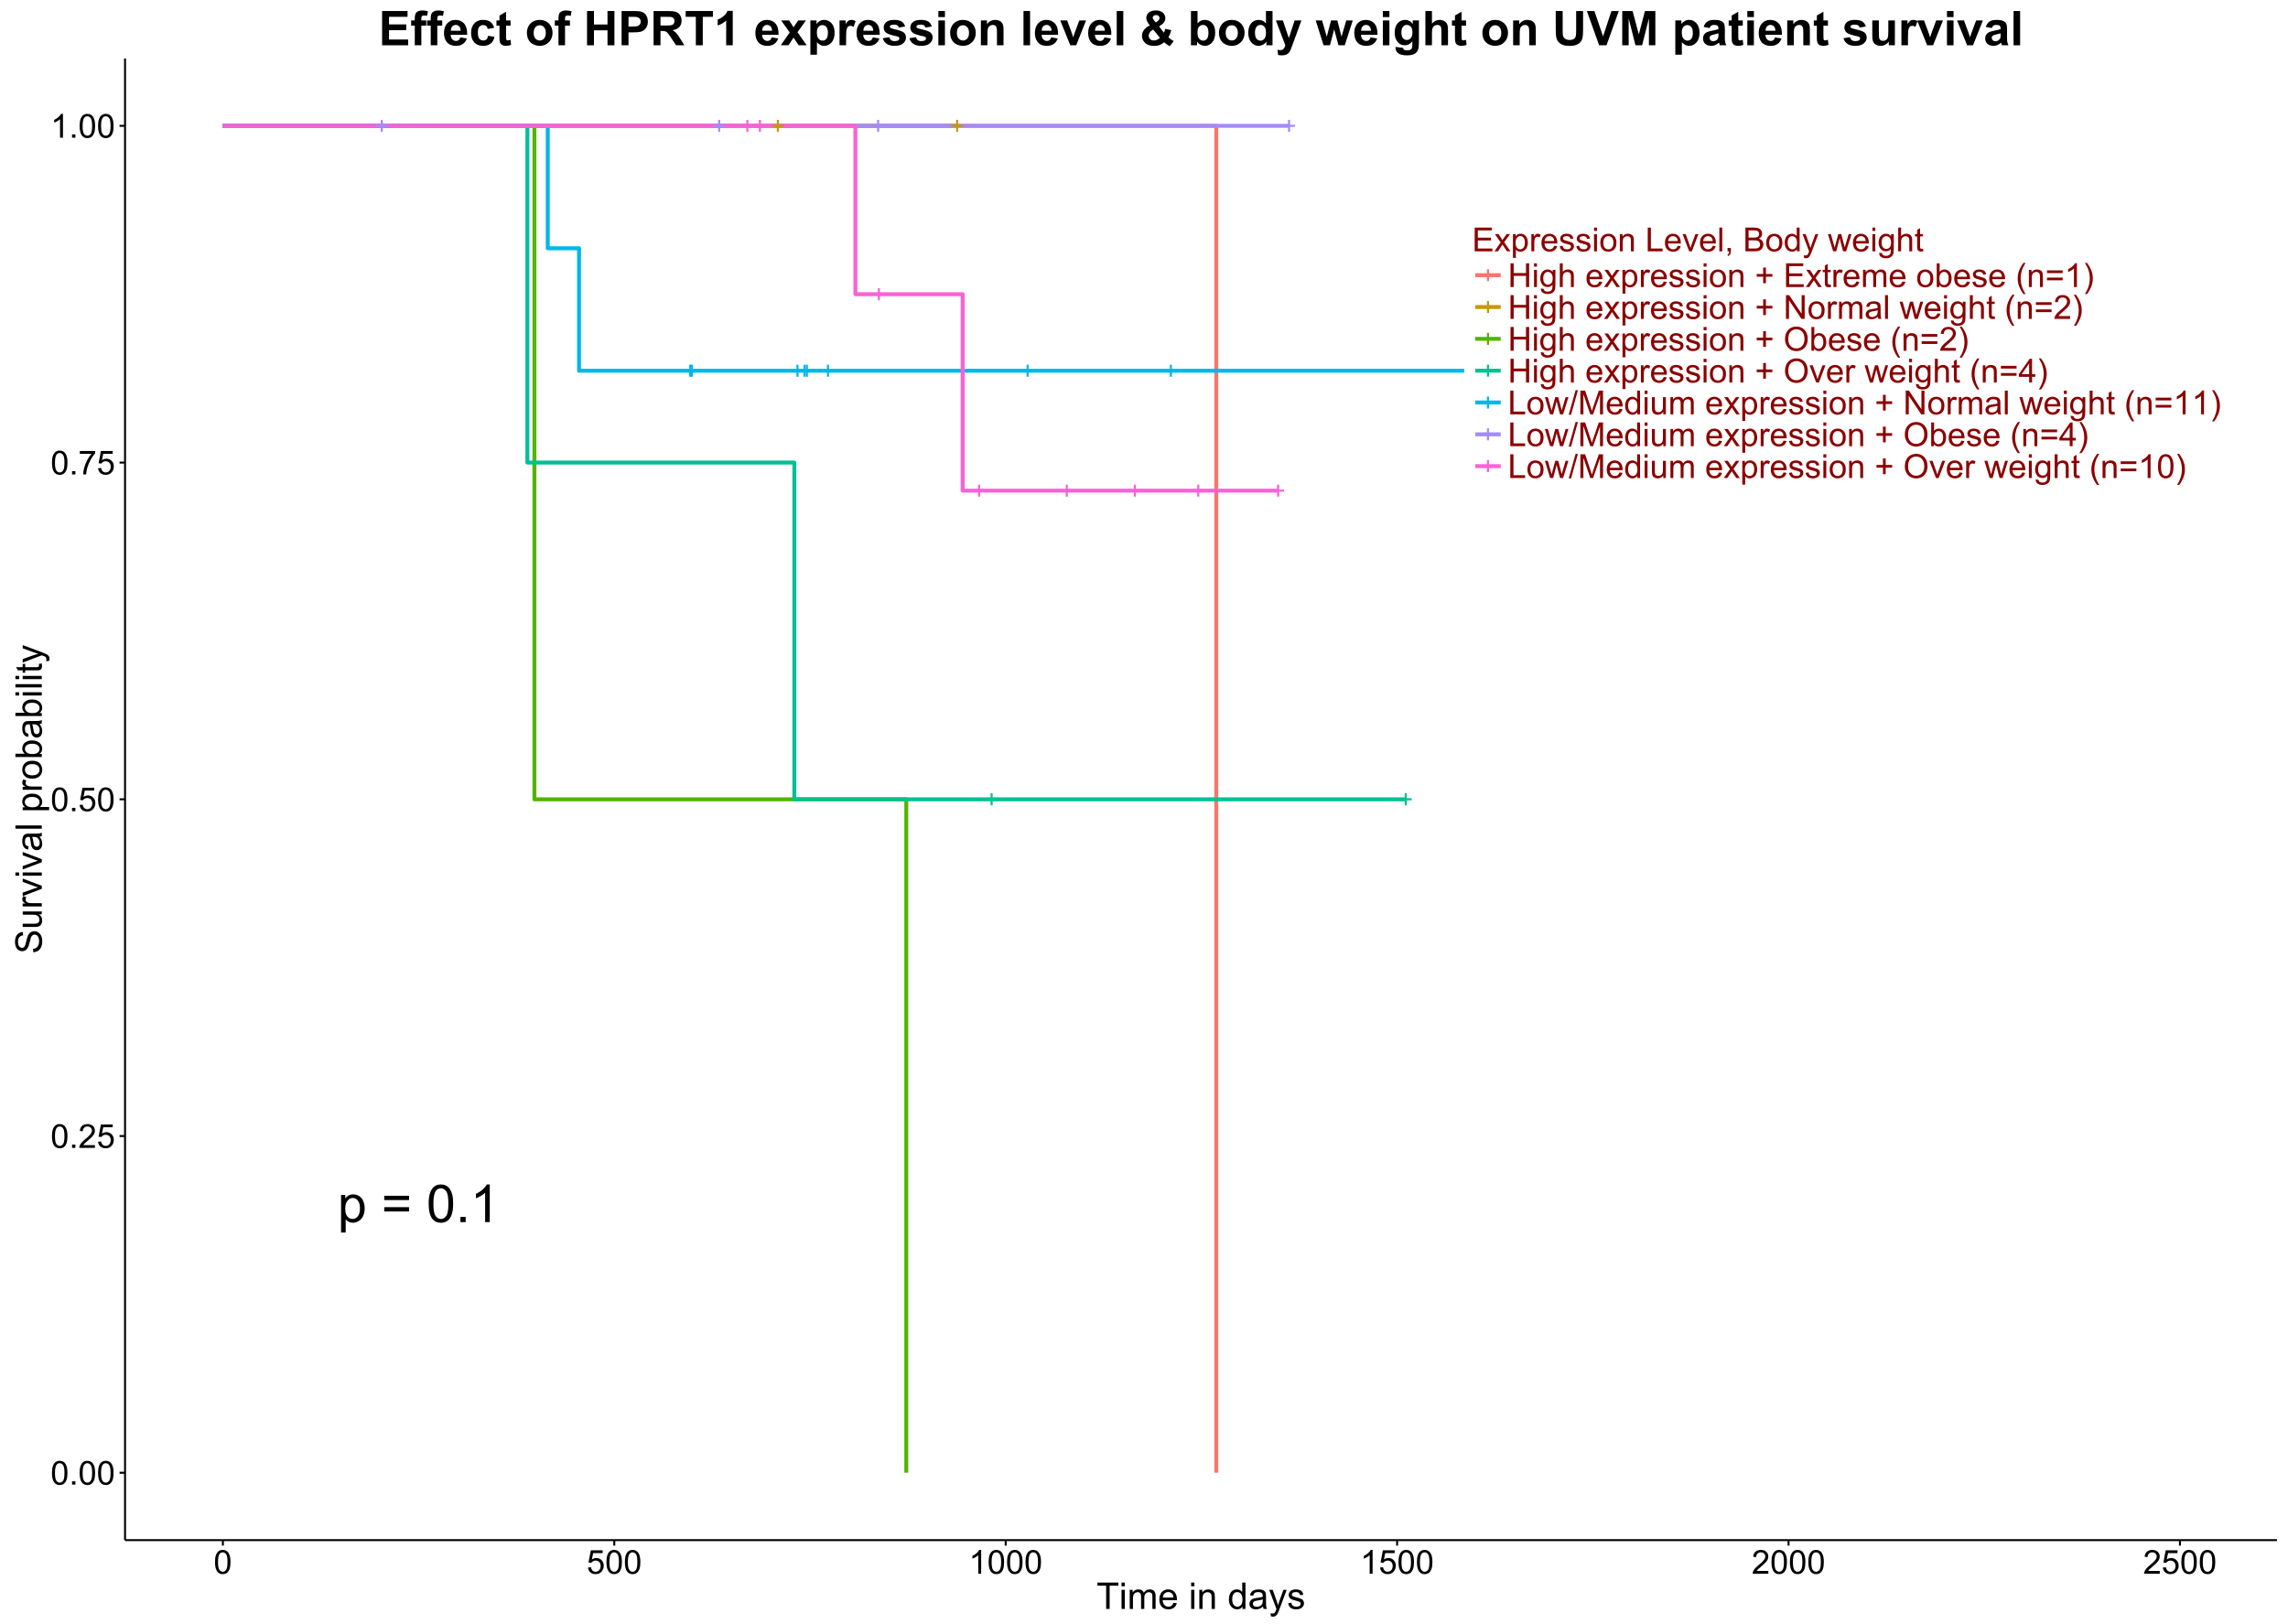 <?xml version="1.0" encoding="UTF-8"?>
<svg xmlns="http://www.w3.org/2000/svg" xmlns:xlink="http://www.w3.org/1999/xlink" width="1242pt" height="882pt" viewBox="0 0 1242 882" version="1.1">
<defs>
<g>
<symbol overflow="visible" id="glyph0-0">
<path style="stroke:none;" d="M 3.445 -1.59 L 3.445 -4.289 L 0.766 -4.289 L 0.766 -5.418 L 3.445 -5.418 L 3.445 -8.098 L 4.586 -8.098 L 4.586 -5.418 L 7.266 -5.418 L 7.266 -4.289 L 4.586 -4.289 L 4.586 -1.59 Z M 3.445 -1.59 "/>
</symbol>
<symbol overflow="visible" id="glyph1-0">
<path style="stroke:none;" d="M 1.875 5.656 L 1.875 -14.754 L 4.152 -14.754 L 4.152 -12.836 C 4.688 -13.582 5.293 -14.145 5.973 -14.523 C 6.645 -14.895 7.465 -15.082 8.434 -15.086 C 9.691 -15.082 10.805 -14.758 11.766 -14.113 C 12.727 -13.465 13.453 -12.551 13.945 -11.371 C 14.438 -10.188 14.684 -8.895 14.684 -7.488 C 14.684 -5.977 14.41 -4.617 13.871 -3.41 C 13.324 -2.199 12.539 -1.273 11.508 -0.633 C 10.477 0.008 9.391 0.328 8.254 0.332 C 7.418 0.328 6.668 0.156 6.008 -0.195 C 5.344 -0.543 4.801 -0.988 4.375 -1.527 L 4.375 5.656 Z M 4.141 -7.293 C 4.137 -5.391 4.52 -3.988 5.293 -3.082 C 6.059 -2.176 6.992 -1.723 8.086 -1.723 C 9.195 -1.723 10.145 -2.191 10.941 -3.133 C 11.73 -4.07 12.129 -5.527 12.129 -7.504 C 12.129 -9.383 11.742 -10.789 10.969 -11.727 C 10.195 -12.656 9.27 -13.125 8.195 -13.129 C 7.129 -13.125 6.188 -12.625 5.367 -11.633 C 4.547 -10.633 4.137 -9.188 4.141 -7.293 Z M 4.141 -7.293 "/>
</symbol>
<symbol overflow="visible" id="glyph1-1">
<path style="stroke:none;" d=""/>
</symbol>
<symbol overflow="visible" id="glyph1-2">
<path style="stroke:none;" d="M 15.031 -11.977 L 1.582 -11.977 L 1.582 -14.309 L 15.031 -14.309 Z M 15.031 -5.793 L 1.582 -5.793 L 1.582 -8.129 L 15.031 -8.129 Z M 15.031 -5.793 "/>
</symbol>
<symbol overflow="visible" id="glyph1-3">
<path style="stroke:none;" d="M 1.18 -10.043 C 1.176 -12.449 1.426 -14.387 1.922 -15.859 C 2.418 -17.324 3.152 -18.457 4.133 -19.254 C 5.105 -20.051 6.336 -20.449 7.82 -20.449 C 8.91 -20.449 9.867 -20.227 10.695 -19.789 C 11.516 -19.344 12.199 -18.711 12.738 -17.887 C 13.277 -17.055 13.699 -16.047 14.004 -14.859 C 14.309 -13.668 14.461 -12.062 14.461 -10.043 C 14.461 -7.652 14.215 -5.723 13.723 -4.258 C 13.23 -2.785 12.496 -1.648 11.523 -0.852 C 10.543 -0.051 9.309 0.344 7.82 0.348 C 5.855 0.344 4.312 -0.355 3.195 -1.766 C 1.848 -3.457 1.176 -6.219 1.18 -10.043 Z M 3.75 -10.043 C 3.75 -6.699 4.141 -4.473 4.922 -3.367 C 5.703 -2.258 6.668 -1.703 7.82 -1.707 C 8.965 -1.703 9.93 -2.262 10.715 -3.375 C 11.496 -4.484 11.887 -6.707 11.891 -10.043 C 11.887 -13.395 11.496 -15.621 10.715 -16.727 C 9.93 -17.824 8.957 -18.375 7.793 -18.379 C 6.645 -18.375 5.727 -17.891 5.043 -16.922 C 4.18 -15.68 3.75 -13.387 3.75 -10.043 Z M 3.75 -10.043 "/>
</symbol>
<symbol overflow="visible" id="glyph1-4">
<path style="stroke:none;" d="M 2.586 0 L 2.586 -2.848 L 5.434 -2.848 L 5.434 0 Z M 2.586 0 "/>
</symbol>
<symbol overflow="visible" id="glyph1-5">
<path style="stroke:none;" d="M 10.602 0 L 8.098 0 L 8.098 -15.934 C 7.496 -15.355 6.707 -14.781 5.73 -14.211 C 4.754 -13.633 3.875 -13.203 3.098 -12.922 L 3.098 -15.336 C 4.492 -15.992 5.715 -16.789 6.766 -17.727 C 7.809 -18.656 8.551 -19.566 8.988 -20.449 L 10.602 -20.449 Z M 10.602 0 "/>
</symbol>
<symbol overflow="visible" id="glyph2-0">
<path style="stroke:none;" d="M 0.746 -6.355 C 0.742 -7.875 0.898 -9.102 1.215 -10.031 C 1.527 -10.961 1.996 -11.676 2.613 -12.18 C 3.23 -12.684 4.008 -12.938 4.949 -12.938 C 5.637 -12.938 6.242 -12.797 6.766 -12.52 C 7.285 -12.238 7.715 -11.836 8.059 -11.316 C 8.395 -10.789 8.664 -10.152 8.859 -9.398 C 9.051 -8.645 9.145 -7.629 9.148 -6.355 C 9.145 -4.84 8.992 -3.617 8.684 -2.691 C 8.371 -1.762 7.906 -1.047 7.289 -0.539 C 6.672 -0.035 5.891 0.215 4.949 0.219 C 3.703 0.215 2.727 -0.227 2.023 -1.117 C 1.168 -2.188 0.742 -3.934 0.746 -6.355 Z M 2.375 -6.355 C 2.371 -4.234 2.621 -2.824 3.117 -2.129 C 3.609 -1.426 4.219 -1.078 4.949 -1.082 C 5.672 -1.078 6.281 -1.43 6.781 -2.137 C 7.273 -2.836 7.523 -4.242 7.523 -6.355 C 7.523 -8.473 7.273 -9.883 6.781 -10.582 C 6.281 -11.277 5.664 -11.625 4.93 -11.629 C 4.199 -11.625 3.621 -11.316 3.191 -10.703 C 2.645 -9.918 2.371 -8.469 2.375 -6.355 Z M 2.375 -6.355 "/>
</symbol>
<symbol overflow="visible" id="glyph2-1">
<path style="stroke:none;" d="M 1.633 0 L 1.633 -1.801 L 3.438 -1.801 L 3.438 0 Z M 1.633 0 "/>
</symbol>
<symbol overflow="visible" id="glyph2-2">
<path style="stroke:none;" d="M 9.062 -1.52 L 9.062 0 L 0.547 0 C 0.531 -0.379 0.594 -0.742 0.73 -1.098 C 0.945 -1.676 1.293 -2.25 1.77 -2.812 C 2.246 -3.375 2.934 -4.023 3.84 -4.766 C 5.238 -5.906 6.188 -6.816 6.68 -7.492 C 7.172 -8.16 7.418 -8.793 7.418 -9.395 C 7.418 -10.02 7.191 -10.551 6.746 -10.98 C 6.293 -11.41 5.711 -11.625 4.992 -11.629 C 4.23 -11.625 3.621 -11.395 3.164 -10.941 C 2.703 -10.48 2.469 -9.848 2.469 -9.043 L 0.844 -9.211 C 0.953 -10.422 1.371 -11.344 2.102 -11.984 C 2.824 -12.617 3.801 -12.938 5.027 -12.938 C 6.262 -12.938 7.238 -12.594 7.961 -11.91 C 8.68 -11.223 9.039 -10.371 9.043 -9.359 C 9.039 -8.84 8.934 -8.336 8.727 -7.84 C 8.512 -7.34 8.164 -6.812 7.676 -6.266 C 7.188 -5.711 6.375 -4.957 5.238 -4 C 4.285 -3.199 3.676 -2.66 3.41 -2.379 C 3.141 -2.094 2.918 -1.805 2.742 -1.52 Z M 9.062 -1.52 "/>
</symbol>
<symbol overflow="visible" id="glyph2-3">
<path style="stroke:none;" d="M 0.746 -3.375 L 2.406 -3.516 C 2.527 -2.707 2.812 -2.098 3.266 -1.691 C 3.711 -1.281 4.254 -1.078 4.887 -1.082 C 5.648 -1.078 6.293 -1.363 6.82 -1.941 C 7.344 -2.512 7.605 -3.273 7.609 -4.227 C 7.605 -5.125 7.352 -5.84 6.848 -6.363 C 6.34 -6.883 5.676 -7.141 4.859 -7.145 C 4.344 -7.141 3.887 -7.027 3.48 -6.797 C 3.07 -6.566 2.746 -6.266 2.516 -5.898 L 1.027 -6.09 L 2.277 -12.711 L 8.684 -12.711 L 8.684 -11.195 L 3.543 -11.195 L 2.848 -7.734 C 3.621 -8.273 4.43 -8.543 5.281 -8.543 C 6.402 -8.543 7.352 -8.152 8.129 -7.371 C 8.898 -6.59 9.285 -5.586 9.289 -4.367 C 9.285 -3.195 8.945 -2.188 8.27 -1.344 C 7.441 -0.301 6.316 0.215 4.887 0.219 C 3.715 0.215 2.758 -0.109 2.016 -0.766 C 1.273 -1.418 0.848 -2.289 0.746 -3.375 Z M 0.746 -3.375 "/>
</symbol>
<symbol overflow="visible" id="glyph2-4">
<path style="stroke:none;" d="M 0.852 -11.195 L 0.852 -12.719 L 9.195 -12.719 L 9.195 -11.488 C 8.367 -10.613 7.555 -9.453 6.754 -8.008 C 5.945 -6.559 5.324 -5.07 4.887 -3.543 C 4.57 -2.461 4.367 -1.281 4.281 0 L 2.656 0 C 2.668 -1.012 2.867 -2.234 3.25 -3.672 C 3.629 -5.105 4.176 -6.492 4.891 -7.828 C 5.602 -9.16 6.359 -10.281 7.164 -11.195 Z M 0.852 -11.195 "/>
</symbol>
<symbol overflow="visible" id="glyph2-5">
<path style="stroke:none;" d="M 6.707 0 L 5.125 0 L 5.125 -10.082 C 4.742 -9.715 4.242 -9.352 3.625 -8.988 C 3.004 -8.625 2.449 -8.352 1.961 -8.172 L 1.961 -9.703 C 2.844 -10.117 3.617 -10.621 4.281 -11.215 C 4.941 -11.805 5.41 -12.379 5.688 -12.938 L 6.707 -12.938 Z M 6.707 0 "/>
</symbol>
<symbol overflow="visible" id="glyph2-6">
<path style="stroke:none;" d="M 1.422 0 L 1.422 -12.883 L 10.742 -12.883 L 10.742 -11.363 L 3.129 -11.363 L 3.129 -7.418 L 10.258 -7.418 L 10.258 -5.906 L 3.129 -5.906 L 3.129 -1.52 L 11.039 -1.52 L 11.039 0 Z M 1.422 0 "/>
</symbol>
<symbol overflow="visible" id="glyph2-7">
<path style="stroke:none;" d="M 0.133 0 L 3.543 -4.852 L 0.387 -9.336 L 2.363 -9.336 L 3.797 -7.145 C 4.066 -6.727 4.281 -6.379 4.445 -6.102 C 4.703 -6.484 4.941 -6.828 5.16 -7.129 L 6.734 -9.336 L 8.621 -9.336 L 5.398 -4.938 L 8.867 0 L 6.926 0 L 5.008 -2.898 L 4.5 -3.684 L 2.047 0 Z M 0.133 0 "/>
</symbol>
<symbol overflow="visible" id="glyph2-8">
<path style="stroke:none;" d="M 1.188 3.578 L 1.188 -9.336 L 2.629 -9.336 L 2.629 -8.121 C 2.965 -8.594 3.348 -8.949 3.777 -9.188 C 4.203 -9.426 4.723 -9.543 5.336 -9.547 C 6.129 -9.543 6.832 -9.34 7.445 -8.93 C 8.051 -8.516 8.512 -7.934 8.824 -7.191 C 9.133 -6.441 9.285 -5.625 9.289 -4.738 C 9.285 -3.781 9.113 -2.922 8.773 -2.156 C 8.43 -1.391 7.934 -0.805 7.281 -0.398 C 6.625 0.008 5.938 0.211 5.219 0.211 C 4.691 0.211 4.219 0.102 3.801 -0.121 C 3.379 -0.344 3.035 -0.625 2.77 -0.969 L 2.77 3.578 Z M 2.617 -4.613 C 2.613 -3.41 2.855 -2.523 3.348 -1.949 C 3.832 -1.375 4.422 -1.09 5.117 -1.09 C 5.816 -1.09 6.418 -1.387 6.922 -1.98 C 7.418 -2.574 7.668 -3.496 7.672 -4.746 C 7.668 -5.934 7.426 -6.824 6.938 -7.418 C 6.445 -8.008 5.859 -8.301 5.188 -8.305 C 4.508 -8.301 3.91 -7.988 3.395 -7.359 C 2.871 -6.727 2.613 -5.809 2.617 -4.613 Z M 2.617 -4.613 "/>
</symbol>
<symbol overflow="visible" id="glyph2-9">
<path style="stroke:none;" d="M 1.168 0 L 1.168 -9.336 L 2.594 -9.336 L 2.594 -7.918 C 2.953 -8.578 3.289 -9.016 3.598 -9.23 C 3.906 -9.438 4.242 -9.543 4.613 -9.547 C 5.145 -9.543 5.688 -9.375 6.242 -9.035 L 5.695 -7.566 C 5.309 -7.793 4.922 -7.91 4.535 -7.91 C 4.188 -7.91 3.875 -7.805 3.602 -7.598 C 3.324 -7.387 3.129 -7.098 3.016 -6.734 C 2.836 -6.168 2.746 -5.555 2.75 -4.887 L 2.75 0 Z M 1.168 0 "/>
</symbol>
<symbol overflow="visible" id="glyph2-10">
<path style="stroke:none;" d="M 7.578 -3.008 L 9.211 -2.805 C 8.953 -1.848 8.473 -1.105 7.777 -0.578 C 7.078 -0.051 6.188 0.211 5.105 0.211 C 3.738 0.211 2.656 -0.207 1.859 -1.051 C 1.055 -1.887 0.656 -3.066 0.66 -4.586 C 0.656 -6.156 1.059 -7.375 1.871 -8.246 C 2.676 -9.109 3.727 -9.543 5.02 -9.547 C 6.266 -9.543 7.285 -9.117 8.078 -8.27 C 8.867 -7.418 9.262 -6.223 9.266 -4.684 C 9.262 -4.586 9.258 -4.445 9.254 -4.262 L 2.293 -4.262 C 2.348 -3.234 2.641 -2.449 3.164 -1.906 C 3.684 -1.359 4.332 -1.09 5.117 -1.09 C 5.691 -1.09 6.188 -1.242 6.598 -1.547 C 7.008 -1.852 7.332 -2.336 7.578 -3.008 Z M 2.383 -5.562 L 7.594 -5.562 C 7.523 -6.344 7.324 -6.934 6.996 -7.328 C 6.492 -7.934 5.836 -8.238 5.035 -8.242 C 4.305 -8.238 3.695 -7.996 3.203 -7.512 C 2.707 -7.027 2.434 -6.375 2.383 -5.562 Z M 2.383 -5.562 "/>
</symbol>
<symbol overflow="visible" id="glyph2-11">
<path style="stroke:none;" d="M 0.555 -2.785 L 2.117 -3.031 C 2.203 -2.402 2.449 -1.922 2.852 -1.59 C 3.25 -1.254 3.812 -1.09 4.535 -1.09 C 5.262 -1.09 5.801 -1.234 6.152 -1.531 C 6.504 -1.824 6.68 -2.172 6.68 -2.574 C 6.68 -2.926 6.523 -3.207 6.215 -3.418 C 5.996 -3.555 5.457 -3.734 4.598 -3.953 C 3.434 -4.246 2.629 -4.5 2.184 -4.715 C 1.734 -4.926 1.395 -5.223 1.164 -5.602 C 0.93 -5.98 0.812 -6.398 0.816 -6.855 C 0.812 -7.27 0.91 -7.652 1.102 -8.012 C 1.293 -8.363 1.551 -8.66 1.883 -8.895 C 2.125 -9.074 2.461 -9.227 2.887 -9.355 C 3.309 -9.48 3.766 -9.543 4.254 -9.547 C 4.984 -9.543 5.625 -9.438 6.184 -9.23 C 6.734 -9.016 7.145 -8.73 7.41 -8.371 C 7.672 -8.008 7.852 -7.527 7.953 -6.926 L 6.406 -6.715 C 6.332 -7.195 6.129 -7.57 5.793 -7.84 C 5.453 -8.105 4.977 -8.238 4.367 -8.242 C 3.637 -8.238 3.121 -8.117 2.812 -7.883 C 2.5 -7.641 2.344 -7.359 2.348 -7.039 C 2.344 -6.832 2.406 -6.648 2.539 -6.484 C 2.664 -6.312 2.867 -6.172 3.148 -6.062 C 3.301 -6.004 3.766 -5.871 4.543 -5.66 C 5.66 -5.359 6.441 -5.113 6.887 -4.926 C 7.324 -4.734 7.672 -4.457 7.926 -4.094 C 8.176 -3.73 8.301 -3.281 8.305 -2.742 C 8.301 -2.215 8.148 -1.719 7.844 -1.254 C 7.535 -0.785 7.09 -0.422 6.512 -0.172 C 5.926 0.086 5.27 0.211 4.543 0.211 C 3.328 0.211 2.406 -0.039 1.77 -0.543 C 1.133 -1.047 0.727 -1.793 0.555 -2.785 Z M 0.555 -2.785 "/>
</symbol>
<symbol overflow="visible" id="glyph2-12">
<path style="stroke:none;" d="M 1.195 -11.066 L 1.195 -12.883 L 2.777 -12.883 L 2.777 -11.066 Z M 1.195 0 L 1.195 -9.336 L 2.777 -9.336 L 2.777 0 Z M 1.195 0 "/>
</symbol>
<symbol overflow="visible" id="glyph2-13">
<path style="stroke:none;" d="M 0.598 -4.668 C 0.598 -6.391 1.078 -7.672 2.039 -8.508 C 2.84 -9.199 3.816 -9.543 4.977 -9.547 C 6.254 -9.543 7.305 -9.125 8.121 -8.285 C 8.934 -7.441 9.34 -6.277 9.344 -4.797 C 9.34 -3.594 9.16 -2.648 8.801 -1.961 C 8.441 -1.27 7.914 -0.734 7.227 -0.359 C 6.535 0.023 5.785 0.211 4.977 0.211 C 3.664 0.211 2.609 -0.207 1.805 -1.047 C 1 -1.883 0.598 -3.09 0.598 -4.668 Z M 2.223 -4.668 C 2.219 -3.469 2.48 -2.574 3.004 -1.98 C 3.523 -1.387 4.18 -1.09 4.977 -1.09 C 5.758 -1.09 6.41 -1.387 6.934 -1.984 C 7.453 -2.582 7.715 -3.492 7.719 -4.719 C 7.715 -5.871 7.453 -6.746 6.93 -7.344 C 6.402 -7.934 5.75 -8.23 4.977 -8.234 C 4.18 -8.23 3.523 -7.938 3.004 -7.348 C 2.48 -6.754 2.219 -5.859 2.223 -4.668 Z M 2.223 -4.668 "/>
</symbol>
<symbol overflow="visible" id="glyph2-14">
<path style="stroke:none;" d="M 1.188 0 L 1.188 -9.336 L 2.609 -9.336 L 2.609 -8.008 C 3.293 -9.031 4.285 -9.543 5.582 -9.547 C 6.141 -9.543 6.656 -9.441 7.133 -9.242 C 7.602 -9.035 7.957 -8.77 8.191 -8.445 C 8.426 -8.113 8.59 -7.727 8.684 -7.277 C 8.742 -6.98 8.77 -6.465 8.773 -5.738 L 8.773 0 L 7.188 0 L 7.188 -5.68 C 7.184 -6.32 7.121 -6.801 7.004 -7.121 C 6.879 -7.438 6.66 -7.695 6.348 -7.887 C 6.031 -8.074 5.664 -8.168 5.246 -8.172 C 4.566 -8.168 3.984 -7.953 3.5 -7.531 C 3.008 -7.102 2.766 -6.293 2.77 -5.098 L 2.77 0 Z M 1.188 0 "/>
</symbol>
<symbol overflow="visible" id="glyph2-15">
<path style="stroke:none;" d=""/>
</symbol>
<symbol overflow="visible" id="glyph2-16">
<path style="stroke:none;" d="M 1.32 0 L 1.32 -12.883 L 3.023 -12.883 L 3.023 -1.52 L 9.367 -1.52 L 9.367 0 Z M 1.32 0 "/>
</symbol>
<symbol overflow="visible" id="glyph2-17">
<path style="stroke:none;" d="M 3.781 0 L 0.227 -9.336 L 1.898 -9.336 L 3.902 -3.742 C 4.117 -3.137 4.316 -2.512 4.5 -1.863 C 4.641 -2.355 4.836 -2.945 5.09 -3.641 L 7.164 -9.336 L 8.789 -9.336 L 5.258 0 Z M 3.781 0 "/>
</symbol>
<symbol overflow="visible" id="glyph2-18">
<path style="stroke:none;" d="M 1.152 0 L 1.152 -12.883 L 2.734 -12.883 L 2.734 0 Z M 1.152 0 "/>
</symbol>
<symbol overflow="visible" id="glyph2-19">
<path style="stroke:none;" d="M 1.602 0 L 1.602 -1.801 L 3.402 -1.801 L 3.402 0 C 3.398 0.66 3.281 1.191 3.051 1.602 C 2.812 2.008 2.441 2.324 1.934 2.547 L 1.492 1.871 C 1.824 1.723 2.07 1.508 2.23 1.227 C 2.387 0.938 2.477 0.531 2.496 0 Z M 1.602 0 "/>
</symbol>
<symbol overflow="visible" id="glyph2-20">
<path style="stroke:none;" d="M 1.32 0 L 1.32 -12.883 L 6.152 -12.883 C 7.137 -12.879 7.926 -12.75 8.52 -12.492 C 9.113 -12.23 9.578 -11.828 9.918 -11.289 C 10.25 -10.746 10.418 -10.18 10.422 -9.59 C 10.418 -9.035 10.27 -8.516 9.973 -8.031 C 9.676 -7.543 9.223 -7.152 8.621 -6.855 C 9.395 -6.625 9.996 -6.234 10.418 -5.684 C 10.836 -5.133 11.043 -4.48 11.047 -3.734 C 11.043 -3.125 10.918 -2.566 10.664 -2.051 C 10.406 -1.531 10.09 -1.129 9.719 -0.852 C 9.34 -0.566 8.871 -0.355 8.309 -0.215 C 7.742 -0.07 7.047 0 6.23 0 Z M 3.023 -7.469 L 5.809 -7.469 C 6.562 -7.465 7.105 -7.516 7.438 -7.621 C 7.867 -7.746 8.195 -7.961 8.414 -8.262 C 8.633 -8.559 8.742 -8.934 8.746 -9.387 C 8.742 -9.812 8.641 -10.188 8.438 -10.516 C 8.23 -10.84 7.938 -11.062 7.559 -11.184 C 7.176 -11.301 6.52 -11.359 5.598 -11.363 L 3.023 -11.363 Z M 3.023 -1.52 L 6.23 -1.52 C 6.777 -1.516 7.164 -1.539 7.391 -1.582 C 7.781 -1.652 8.109 -1.77 8.375 -1.934 C 8.637 -2.098 8.855 -2.336 9.027 -2.648 C 9.195 -2.961 9.281 -3.32 9.281 -3.734 C 9.281 -4.211 9.156 -4.629 8.91 -4.988 C 8.664 -5.34 8.324 -5.59 7.887 -5.734 C 7.449 -5.875 6.82 -5.945 6.004 -5.949 L 3.023 -5.949 Z M 3.023 -1.52 "/>
</symbol>
<symbol overflow="visible" id="glyph2-21">
<path style="stroke:none;" d="M 7.242 0 L 7.242 -1.18 C 6.648 -0.25 5.777 0.211 4.633 0.211 C 3.887 0.211 3.203 0.008 2.578 -0.402 C 1.953 -0.812 1.469 -1.387 1.129 -2.121 C 0.785 -2.855 0.613 -3.699 0.617 -4.656 C 0.613 -5.586 0.77 -6.43 1.082 -7.191 C 1.391 -7.949 1.855 -8.531 2.477 -8.938 C 3.098 -9.34 3.793 -9.543 4.562 -9.547 C 5.121 -9.543 5.621 -9.426 6.062 -9.188 C 6.5 -8.949 6.859 -8.641 7.137 -8.262 L 7.137 -12.883 L 8.711 -12.883 L 8.711 0 Z M 2.242 -4.656 C 2.238 -3.461 2.488 -2.566 2.996 -1.977 C 3.496 -1.383 4.094 -1.09 4.781 -1.09 C 5.473 -1.09 6.059 -1.371 6.543 -1.938 C 7.023 -2.5 7.266 -3.363 7.27 -4.527 C 7.266 -5.801 7.02 -6.738 6.531 -7.336 C 6.035 -7.934 5.43 -8.23 4.711 -8.234 C 4.008 -8.23 3.418 -7.945 2.949 -7.371 C 2.473 -6.797 2.238 -5.891 2.242 -4.656 Z M 2.242 -4.656 "/>
</symbol>
<symbol overflow="visible" id="glyph2-22">
<path style="stroke:none;" d="M 1.117 3.594 L 0.941 2.109 C 1.285 2.203 1.586 2.25 1.844 2.25 C 2.195 2.25 2.477 2.191 2.691 2.074 C 2.898 1.957 3.07 1.793 3.207 1.582 C 3.305 1.422 3.469 1.027 3.691 0.406 C 3.719 0.312 3.766 0.184 3.832 0.016 L 0.289 -9.336 L 1.996 -9.336 L 3.938 -3.93 C 4.188 -3.238 4.41 -2.516 4.613 -1.766 C 4.793 -2.488 5.012 -3.199 5.266 -3.895 L 7.258 -9.336 L 8.844 -9.336 L 5.289 0.156 C 4.906 1.18 4.609 1.887 4.402 2.277 C 4.117 2.797 3.797 3.18 3.434 3.422 C 3.07 3.664 2.637 3.785 2.137 3.789 C 1.828 3.785 1.488 3.719 1.117 3.594 Z M 1.117 3.594 "/>
</symbol>
<symbol overflow="visible" id="glyph2-23">
<path style="stroke:none;" d="M 2.91 0 L 0.055 -9.336 L 1.688 -9.336 L 3.172 -3.945 L 3.727 -1.941 C 3.75 -2.039 3.91 -2.684 4.211 -3.867 L 5.695 -9.336 L 7.32 -9.336 L 8.719 -3.922 L 9.184 -2.137 L 9.719 -3.938 L 11.32 -9.336 L 12.859 -9.336 L 9.941 0 L 8.297 0 L 6.812 -5.59 L 6.453 -7.18 L 4.562 0 Z M 2.91 0 "/>
</symbol>
<symbol overflow="visible" id="glyph2-24">
<path style="stroke:none;" d="M 0.898 0.773 L 2.434 1 C 2.496 1.473 2.676 1.82 2.969 2.039 C 3.359 2.328 3.895 2.473 4.578 2.477 C 5.309 2.473 5.875 2.328 6.277 2.039 C 6.672 1.746 6.941 1.336 7.086 0.809 C 7.164 0.484 7.203 -0.191 7.199 -1.223 C 6.504 -0.406 5.641 0 4.613 0 C 3.324 0 2.332 -0.461 1.633 -1.387 C 0.926 -2.312 0.574 -3.422 0.578 -4.719 C 0.574 -5.605 0.734 -6.43 1.062 -7.184 C 1.383 -7.934 1.852 -8.516 2.465 -8.93 C 3.074 -9.34 3.793 -9.543 4.625 -9.547 C 5.719 -9.543 6.629 -9.098 7.348 -8.211 L 7.348 -9.336 L 8.805 -9.336 L 8.805 -1.266 C 8.801 0.188 8.652 1.215 8.359 1.824 C 8.062 2.426 7.594 2.906 6.953 3.262 C 6.309 3.609 5.52 3.785 4.586 3.789 C 3.473 3.785 2.574 3.535 1.887 3.035 C 1.199 2.535 0.867 1.781 0.898 0.773 Z M 2.207 -4.836 C 2.203 -3.605 2.445 -2.711 2.934 -2.152 C 3.418 -1.586 4.027 -1.305 4.766 -1.309 C 5.484 -1.305 6.094 -1.586 6.59 -2.148 C 7.078 -2.707 7.324 -3.586 7.328 -4.781 C 7.324 -5.922 7.07 -6.781 6.566 -7.363 C 6.059 -7.941 5.449 -8.23 4.738 -8.234 C 4.031 -8.23 3.434 -7.945 2.945 -7.379 C 2.449 -6.805 2.203 -5.957 2.207 -4.836 Z M 2.207 -4.836 "/>
</symbol>
<symbol overflow="visible" id="glyph2-25">
<path style="stroke:none;" d="M 1.188 0 L 1.188 -12.883 L 2.77 -12.883 L 2.77 -8.262 C 3.504 -9.117 4.434 -9.543 5.562 -9.547 C 6.25 -9.543 6.852 -9.406 7.363 -9.137 C 7.871 -8.859 8.234 -8.484 8.457 -8.004 C 8.676 -7.523 8.789 -6.824 8.789 -5.914 L 8.789 0 L 7.207 0 L 7.207 -5.914 C 7.207 -6.703 7.035 -7.281 6.691 -7.641 C 6.348 -8 5.863 -8.18 5.238 -8.184 C 4.77 -8.18 4.328 -8.059 3.914 -7.816 C 3.5 -7.574 3.203 -7.242 3.031 -6.828 C 2.852 -6.406 2.766 -5.832 2.77 -5.105 L 2.77 0 Z M 1.188 0 "/>
</symbol>
<symbol overflow="visible" id="glyph2-26">
<path style="stroke:none;" d="M 4.641 -1.414 L 4.867 -0.016 C 4.422 0.078 4.023 0.121 3.672 0.125 C 3.098 0.121 2.652 0.035 2.336 -0.148 C 2.02 -0.328 1.797 -0.566 1.668 -0.863 C 1.539 -1.156 1.477 -1.781 1.477 -2.734 L 1.477 -8.102 L 0.316 -8.102 L 0.316 -9.336 L 1.477 -9.336 L 1.477 -11.645 L 3.051 -12.594 L 3.051 -9.336 L 4.641 -9.336 L 4.641 -8.102 L 3.051 -8.102 L 3.051 -2.645 C 3.047 -2.191 3.074 -1.902 3.133 -1.773 C 3.188 -1.645 3.277 -1.543 3.406 -1.465 C 3.527 -1.387 3.707 -1.348 3.945 -1.352 C 4.117 -1.348 4.352 -1.367 4.641 -1.414 Z M 4.641 -1.414 "/>
</symbol>
<symbol overflow="visible" id="glyph2-27">
<path style="stroke:none;" d="M 1.441 0 L 1.441 -12.883 L 3.148 -12.883 L 3.148 -7.594 L 9.844 -7.594 L 9.844 -12.883 L 11.547 -12.883 L 11.547 0 L 9.844 0 L 9.844 -6.074 L 3.148 -6.074 L 3.148 0 Z M 1.441 0 "/>
</symbol>
<symbol overflow="visible" id="glyph2-28">
<path style="stroke:none;" d="M 4.508 -2.082 L 4.508 -5.617 L 1 -5.617 L 1 -7.094 L 4.508 -7.094 L 4.508 -10.602 L 6.004 -10.602 L 6.004 -7.094 L 9.508 -7.094 L 9.508 -5.617 L 6.004 -5.617 L 6.004 -2.082 Z M 4.508 -2.082 "/>
</symbol>
<symbol overflow="visible" id="glyph2-29">
<path style="stroke:none;" d="M 1.188 0 L 1.188 -9.336 L 2.602 -9.336 L 2.602 -8.023 C 2.891 -8.477 3.277 -8.848 3.77 -9.129 C 4.254 -9.406 4.809 -9.543 5.43 -9.547 C 6.121 -9.543 6.688 -9.398 7.133 -9.113 C 7.57 -8.824 7.883 -8.426 8.07 -7.91 C 8.805 -9 9.766 -9.543 10.953 -9.547 C 11.875 -9.543 12.586 -9.289 13.086 -8.777 C 13.582 -8.262 13.832 -7.469 13.836 -6.406 L 13.836 0 L 12.262 0 L 12.262 -5.879 C 12.258 -6.508 12.207 -6.965 12.105 -7.246 C 12.004 -7.523 11.816 -7.746 11.547 -7.918 C 11.277 -8.082 10.961 -8.168 10.602 -8.172 C 9.941 -8.168 9.398 -7.949 8.965 -7.516 C 8.527 -7.078 8.309 -6.379 8.312 -5.422 L 8.312 0 L 6.734 0 L 6.734 -6.062 C 6.73 -6.762 6.602 -7.289 6.348 -7.645 C 6.086 -7.992 5.664 -8.168 5.078 -8.172 C 4.633 -8.168 4.223 -8.051 3.844 -7.82 C 3.465 -7.582 3.191 -7.238 3.023 -6.793 C 2.852 -6.34 2.766 -5.691 2.77 -4.844 L 2.77 0 Z M 1.188 0 "/>
</symbol>
<symbol overflow="visible" id="glyph2-30">
<path style="stroke:none;" d="M 2.645 0 L 1.18 0 L 1.18 -12.883 L 2.758 -12.883 L 2.758 -8.289 C 3.426 -9.125 4.277 -9.543 5.316 -9.547 C 5.887 -9.543 6.434 -9.43 6.949 -9.199 C 7.461 -8.965 7.883 -8.637 8.215 -8.223 C 8.543 -7.801 8.801 -7.297 8.992 -6.707 C 9.176 -6.113 9.27 -5.48 9.273 -4.809 C 9.27 -3.203 8.875 -1.965 8.086 -1.098 C 7.293 -0.223 6.344 0.211 5.238 0.211 C 4.137 0.211 3.27 -0.246 2.645 -1.168 Z M 2.629 -4.738 C 2.625 -3.617 2.777 -2.809 3.086 -2.312 C 3.582 -1.496 4.254 -1.09 5.105 -1.09 C 5.793 -1.09 6.391 -1.387 6.898 -1.988 C 7.398 -2.586 7.652 -3.484 7.656 -4.676 C 7.652 -5.895 7.41 -6.793 6.93 -7.371 C 6.441 -7.949 5.855 -8.238 5.176 -8.242 C 4.48 -8.238 3.883 -7.938 3.383 -7.34 C 2.875 -6.738 2.625 -5.871 2.629 -4.738 Z M 2.629 -4.738 "/>
</symbol>
<symbol overflow="visible" id="glyph2-31">
<path style="stroke:none;" d="M 4.211 3.789 C 3.332 2.684 2.594 1.398 1.992 -0.078 C 1.391 -1.551 1.09 -3.082 1.09 -4.668 C 1.09 -6.059 1.312 -7.395 1.766 -8.676 C 2.289 -10.156 3.105 -11.633 4.211 -13.105 L 5.344 -13.105 C 4.633 -11.883 4.164 -11.012 3.938 -10.492 C 3.578 -9.684 3.297 -8.84 3.094 -7.961 C 2.84 -6.863 2.711 -5.762 2.715 -4.656 C 2.711 -1.836 3.59 0.977 5.344 3.789 Z M 4.211 3.789 "/>
</symbol>
<symbol overflow="visible" id="glyph2-32">
<path style="stroke:none;" d="M 9.508 -7.578 L 1 -7.578 L 1 -9.055 L 9.508 -9.055 Z M 9.508 -3.664 L 1 -3.664 L 1 -5.141 L 9.508 -5.141 Z M 9.508 -3.664 "/>
</symbol>
<symbol overflow="visible" id="glyph2-33">
<path style="stroke:none;" d="M 2.223 3.789 L 1.09 3.789 C 2.84 0.977 3.715 -1.836 3.719 -4.656 C 3.715 -5.758 3.59 -6.852 3.34 -7.938 C 3.137 -8.812 2.855 -9.656 2.504 -10.469 C 2.273 -10.992 1.805 -11.871 1.09 -13.105 L 2.223 -13.105 C 3.32 -11.633 4.137 -10.156 4.668 -8.676 C 5.117 -7.395 5.344 -6.059 5.344 -4.668 C 5.344 -3.082 5.039 -1.551 4.434 -0.078 C 3.824 1.398 3.086 2.684 2.223 3.789 Z M 2.223 3.789 "/>
</symbol>
<symbol overflow="visible" id="glyph2-34">
<path style="stroke:none;" d="M 1.371 0 L 1.371 -12.883 L 3.121 -12.883 L 9.887 -2.77 L 9.887 -12.883 L 11.523 -12.883 L 11.523 0 L 9.773 0 L 3.008 -10.125 L 3.008 0 Z M 1.371 0 "/>
</symbol>
<symbol overflow="visible" id="glyph2-35">
<path style="stroke:none;" d="M 7.277 -1.152 C 6.691 -0.652 6.125 -0.301 5.586 -0.098 C 5.039 0.109 4.457 0.211 3.84 0.211 C 2.812 0.211 2.027 -0.039 1.477 -0.539 C 0.922 -1.039 0.645 -1.68 0.648 -2.461 C 0.645 -2.918 0.75 -3.336 0.961 -3.715 C 1.168 -4.09 1.438 -4.391 1.777 -4.621 C 2.113 -4.848 2.496 -5.02 2.918 -5.141 C 3.227 -5.219 3.695 -5.301 4.324 -5.379 C 5.602 -5.531 6.539 -5.711 7.145 -5.922 C 7.148 -6.137 7.152 -6.273 7.156 -6.336 C 7.152 -6.977 7.004 -7.434 6.707 -7.699 C 6.301 -8.055 5.699 -8.23 4.906 -8.234 C 4.156 -8.23 3.609 -8.102 3.258 -7.844 C 2.902 -7.582 2.637 -7.121 2.469 -6.461 L 0.922 -6.672 C 1.059 -7.332 1.293 -7.867 1.617 -8.273 C 1.938 -8.68 2.402 -8.992 3.016 -9.215 C 3.621 -9.434 4.328 -9.543 5.133 -9.547 C 5.93 -9.543 6.574 -9.449 7.074 -9.266 C 7.566 -9.074 7.934 -8.84 8.172 -8.555 C 8.402 -8.27 8.566 -7.91 8.664 -7.48 C 8.715 -7.207 8.742 -6.719 8.746 -6.02 L 8.746 -3.91 C 8.742 -2.434 8.773 -1.504 8.844 -1.117 C 8.906 -0.727 9.043 -0.355 9.246 0 L 7.594 0 C 7.43 -0.328 7.324 -0.711 7.277 -1.152 Z M 7.145 -4.684 C 6.566 -4.445 5.707 -4.246 4.562 -4.086 C 3.91 -3.988 3.449 -3.883 3.18 -3.77 C 2.91 -3.648 2.703 -3.477 2.555 -3.254 C 2.406 -3.027 2.332 -2.777 2.336 -2.504 C 2.332 -2.078 2.492 -1.727 2.816 -1.449 C 3.133 -1.164 3.602 -1.023 4.219 -1.027 C 4.828 -1.023 5.367 -1.156 5.844 -1.426 C 6.312 -1.691 6.664 -2.059 6.891 -2.523 C 7.059 -2.879 7.141 -3.406 7.145 -4.105 Z M 7.145 -4.684 "/>
</symbol>
<symbol overflow="visible" id="glyph2-36">
<path style="stroke:none;" d="M 0.871 -6.273 C 0.867 -8.41 1.441 -10.086 2.594 -11.297 C 3.738 -12.508 5.219 -13.113 7.039 -13.113 C 8.227 -13.113 9.301 -12.828 10.254 -12.258 C 11.207 -11.688 11.934 -10.895 12.438 -9.883 C 12.938 -8.863 13.188 -7.711 13.191 -6.426 C 13.188 -5.117 12.926 -3.949 12.398 -2.918 C 11.871 -1.887 11.125 -1.105 10.16 -0.574 C 9.191 -0.047 8.148 0.215 7.031 0.219 C 5.816 0.215 4.73 -0.074 3.777 -0.66 C 2.82 -1.242 2.098 -2.043 1.609 -3.059 C 1.113 -4.07 0.867 -5.141 0.871 -6.273 Z M 2.629 -6.25 C 2.625 -4.695 3.043 -3.473 3.879 -2.578 C 4.715 -1.684 5.762 -1.234 7.023 -1.238 C 8.301 -1.234 9.355 -1.688 10.188 -2.59 C 11.016 -3.492 11.43 -4.773 11.434 -6.434 C 11.43 -7.48 11.254 -8.395 10.902 -9.18 C 10.547 -9.957 10.027 -10.562 9.348 -10.996 C 8.66 -11.426 7.895 -11.641 7.047 -11.645 C 5.84 -11.641 4.801 -11.227 3.934 -10.398 C 3.059 -9.566 2.625 -8.184 2.629 -6.25 Z M 2.629 -6.25 "/>
</symbol>
<symbol overflow="visible" id="glyph2-37">
<path style="stroke:none;" d="M 5.82 0 L 5.82 -3.086 L 0.227 -3.086 L 0.227 -4.535 L 6.109 -12.883 L 7.398 -12.883 L 7.398 -4.535 L 9.141 -4.535 L 9.141 -3.086 L 7.398 -3.086 L 7.398 0 Z M 5.82 -4.535 L 5.82 -10.344 L 1.785 -4.535 Z M 5.82 -4.535 "/>
</symbol>
<symbol overflow="visible" id="glyph2-38">
<path style="stroke:none;" d="M 0 0.219 L 3.734 -13.105 L 5 -13.105 L 1.273 0.219 Z M 0 0.219 "/>
</symbol>
<symbol overflow="visible" id="glyph2-39">
<path style="stroke:none;" d="M 1.336 0 L 1.336 -12.883 L 3.902 -12.883 L 6.953 -3.762 C 7.23 -2.91 7.434 -2.273 7.566 -1.855 C 7.711 -2.32 7.941 -3.008 8.254 -3.922 L 11.336 -12.883 L 13.633 -12.883 L 13.633 0 L 11.988 0 L 11.988 -10.785 L 8.242 0 L 6.707 0 L 2.98 -10.969 L 2.98 0 Z M 1.336 0 "/>
</symbol>
<symbol overflow="visible" id="glyph2-40">
<path style="stroke:none;" d="M 7.305 0 L 7.305 -1.371 C 6.574 -0.316 5.586 0.211 4.344 0.211 C 3.789 0.211 3.273 0.105 2.797 -0.105 C 2.316 -0.316 1.965 -0.578 1.734 -0.898 C 1.504 -1.215 1.34 -1.609 1.25 -2.074 C 1.18 -2.383 1.148 -2.875 1.152 -3.551 L 1.152 -9.336 L 2.734 -9.336 L 2.734 -4.156 C 2.73 -3.328 2.762 -2.773 2.828 -2.488 C 2.926 -2.07 3.137 -1.742 3.461 -1.508 C 3.781 -1.266 4.18 -1.148 4.656 -1.152 C 5.129 -1.148 5.574 -1.27 5.992 -1.516 C 6.406 -1.758 6.699 -2.09 6.875 -2.508 C 7.047 -2.926 7.137 -3.531 7.137 -4.332 L 7.137 -9.336 L 8.719 -9.336 L 8.719 0 Z M 7.305 0 "/>
</symbol>
<symbol overflow="visible" id="glyph3-0">
<path style="stroke:none;" d="M 5.188 0 L 5.188 -12.625 L 0.469 -12.625 L 0.469 -14.316 L 11.816 -14.316 L 11.816 -12.625 L 7.078 -12.625 L 7.078 0 Z M 5.188 0 "/>
</symbol>
<symbol overflow="visible" id="glyph3-1">
<path style="stroke:none;" d="M 1.328 -12.297 L 1.328 -14.316 L 3.086 -14.316 L 3.086 -12.297 Z M 1.328 0 L 1.328 -10.371 L 3.086 -10.371 L 3.086 0 Z M 1.328 0 "/>
</symbol>
<symbol overflow="visible" id="glyph3-2">
<path style="stroke:none;" d="M 1.32 0 L 1.32 -10.371 L 2.891 -10.371 L 2.891 -8.914 C 3.211 -9.422 3.645 -9.832 4.188 -10.141 C 4.727 -10.449 5.344 -10.605 6.035 -10.605 C 6.801 -10.605 7.43 -10.445 7.926 -10.125 C 8.414 -9.805 8.762 -9.359 8.965 -8.789 C 9.785 -10 10.852 -10.605 12.168 -10.605 C 13.195 -10.605 13.984 -10.32 14.539 -9.75 C 15.09 -9.18 15.367 -8.301 15.371 -7.117 L 15.371 0 L 13.625 0 L 13.625 -6.531 C 13.621 -7.23 13.566 -7.738 13.453 -8.051 C 13.336 -8.359 13.129 -8.605 12.832 -8.797 C 12.531 -8.984 12.18 -9.082 11.777 -9.082 C 11.047 -9.082 10.441 -8.836 9.961 -8.352 C 9.477 -7.863 9.234 -7.09 9.238 -6.023 L 9.238 0 L 7.48 0 L 7.48 -6.738 C 7.477 -7.52 7.332 -8.105 7.051 -8.496 C 6.762 -8.887 6.293 -9.082 5.645 -9.082 C 5.145 -9.082 4.688 -8.949 4.27 -8.691 C 3.848 -8.426 3.543 -8.047 3.359 -7.547 C 3.168 -7.047 3.074 -6.324 3.078 -5.383 L 3.078 0 Z M 1.32 0 "/>
</symbol>
<symbol overflow="visible" id="glyph3-3">
<path style="stroke:none;" d="M 8.418 -3.34 L 10.234 -3.117 C 9.945 -2.055 9.414 -1.23 8.641 -0.645 C 7.863 -0.059 6.875 0.234 5.672 0.234 C 4.156 0.234 2.953 -0.23 2.066 -1.168 C 1.176 -2.098 0.73 -3.41 0.734 -5.098 C 0.73 -6.84 1.18 -8.191 2.082 -9.16 C 2.977 -10.121 4.145 -10.605 5.578 -10.605 C 6.961 -10.605 8.09 -10.133 8.973 -9.188 C 9.848 -8.242 10.289 -6.914 10.293 -5.203 C 10.289 -5.098 10.285 -4.941 10.281 -4.734 L 2.547 -4.734 C 2.613 -3.594 2.938 -2.719 3.516 -2.117 C 4.094 -1.508 4.816 -1.207 5.684 -1.211 C 6.324 -1.207 6.871 -1.375 7.332 -1.719 C 7.785 -2.055 8.148 -2.598 8.418 -3.34 Z M 2.648 -6.18 L 8.438 -6.18 C 8.359 -7.051 8.137 -7.707 7.773 -8.145 C 7.211 -8.82 6.484 -9.156 5.594 -9.16 C 4.785 -9.156 4.105 -8.887 3.559 -8.348 C 3.004 -7.805 2.703 -7.082 2.648 -6.18 Z M 2.648 -6.18 "/>
</symbol>
<symbol overflow="visible" id="glyph3-4">
<path style="stroke:none;" d=""/>
</symbol>
<symbol overflow="visible" id="glyph3-5">
<path style="stroke:none;" d="M 1.32 0 L 1.32 -10.371 L 2.898 -10.371 L 2.898 -8.898 C 3.66 -10.035 4.762 -10.605 6.203 -10.605 C 6.824 -10.605 7.398 -10.492 7.926 -10.266 C 8.445 -10.039 8.836 -9.742 9.102 -9.383 C 9.359 -9.016 9.543 -8.586 9.648 -8.086 C 9.711 -7.758 9.742 -7.188 9.746 -6.375 L 9.746 0 L 7.988 0 L 7.988 -6.309 C 7.984 -7.023 7.918 -7.559 7.781 -7.914 C 7.645 -8.266 7.402 -8.547 7.055 -8.762 C 6.703 -8.973 6.293 -9.082 5.828 -9.082 C 5.078 -9.082 4.434 -8.844 3.891 -8.367 C 3.348 -7.891 3.074 -6.988 3.078 -5.664 L 3.078 0 Z M 1.32 0 "/>
</symbol>
<symbol overflow="visible" id="glyph3-6">
<path style="stroke:none;" d="M 8.047 0 L 8.047 -1.309 C 7.387 -0.277 6.422 0.234 5.148 0.234 C 4.316 0.234 3.555 0.008 2.867 -0.449 C 2.172 -0.902 1.637 -1.539 1.254 -2.359 C 0.871 -3.176 0.68 -4.113 0.684 -5.176 C 0.68 -6.207 0.852 -7.148 1.199 -7.992 C 1.543 -8.836 2.062 -9.48 2.754 -9.93 C 3.441 -10.379 4.211 -10.605 5.07 -10.605 C 5.691 -10.605 6.25 -10.473 6.738 -10.207 C 7.223 -9.941 7.617 -9.598 7.93 -9.18 L 7.93 -14.316 L 9.68 -14.316 L 9.68 0 Z M 2.492 -5.176 C 2.488 -3.844 2.77 -2.852 3.332 -2.195 C 3.891 -1.535 4.551 -1.207 5.312 -1.211 C 6.078 -1.207 6.73 -1.52 7.27 -2.152 C 7.805 -2.777 8.074 -3.738 8.078 -5.031 C 8.074 -6.445 7.801 -7.484 7.258 -8.152 C 6.707 -8.812 6.031 -9.145 5.234 -9.148 C 4.449 -9.145 3.797 -8.828 3.277 -8.191 C 2.75 -7.551 2.488 -6.543 2.492 -5.176 Z M 2.492 -5.176 "/>
</symbol>
<symbol overflow="visible" id="glyph3-7">
<path style="stroke:none;" d="M 8.086 -1.281 C 7.434 -0.723 6.805 -0.332 6.207 -0.105 C 5.602 0.121 4.957 0.234 4.266 0.234 C 3.125 0.234 2.25 -0.043 1.641 -0.602 C 1.027 -1.156 0.719 -1.867 0.723 -2.734 C 0.719 -3.238 0.836 -3.703 1.066 -4.125 C 1.297 -4.547 1.598 -4.883 1.977 -5.137 C 2.348 -5.387 2.77 -5.578 3.242 -5.711 C 3.582 -5.801 4.105 -5.891 4.805 -5.977 C 6.223 -6.145 7.266 -6.344 7.938 -6.582 C 7.941 -6.82 7.945 -6.973 7.949 -7.039 C 7.945 -7.754 7.781 -8.262 7.453 -8.555 C 7 -8.949 6.332 -9.145 5.449 -9.148 C 4.621 -9.145 4.008 -9 3.617 -8.715 C 3.219 -8.422 2.93 -7.91 2.742 -7.18 L 1.023 -7.414 C 1.176 -8.145 1.434 -8.738 1.797 -9.195 C 2.152 -9.645 2.672 -9.992 3.352 -10.238 C 4.027 -10.48 4.809 -10.605 5.703 -10.605 C 6.586 -10.605 7.305 -10.5 7.859 -10.293 C 8.41 -10.082 8.82 -9.82 9.082 -9.504 C 9.34 -9.188 9.52 -8.789 9.629 -8.312 C 9.684 -8.008 9.715 -7.465 9.719 -6.688 L 9.719 -4.344 C 9.715 -2.707 9.75 -1.676 9.828 -1.242 C 9.898 -0.809 10.047 -0.395 10.273 0 L 8.438 0 C 8.254 -0.363 8.137 -0.789 8.086 -1.281 Z M 7.938 -5.203 C 7.301 -4.941 6.344 -4.719 5.07 -4.539 C 4.344 -4.434 3.832 -4.316 3.535 -4.188 C 3.23 -4.055 3 -3.863 2.84 -3.617 C 2.676 -3.363 2.594 -3.086 2.598 -2.781 C 2.594 -2.309 2.773 -1.918 3.129 -1.609 C 3.484 -1.293 4.004 -1.137 4.688 -1.141 C 5.363 -1.137 5.965 -1.285 6.492 -1.586 C 7.02 -1.879 7.406 -2.285 7.656 -2.805 C 7.84 -3.199 7.934 -3.785 7.938 -4.562 Z M 7.938 -5.203 "/>
</symbol>
<symbol overflow="visible" id="glyph3-8">
<path style="stroke:none;" d="M 1.242 3.992 L 1.047 2.344 C 1.426 2.445 1.762 2.496 2.051 2.5 C 2.441 2.496 2.754 2.43 2.988 2.305 C 3.223 2.172 3.414 1.992 3.562 1.758 C 3.672 1.578 3.852 1.141 4.102 0.449 C 4.133 0.352 4.184 0.207 4.258 0.02 L 0.32 -10.371 L 2.219 -10.371 L 4.375 -4.367 C 4.652 -3.602 4.902 -2.801 5.125 -1.961 C 5.324 -2.766 5.566 -3.555 5.852 -4.328 L 8.066 -10.371 L 9.824 -10.371 L 5.879 0.176 C 5.449 1.312 5.121 2.098 4.891 2.531 C 4.574 3.109 4.215 3.531 3.816 3.805 C 3.41 4.07 2.93 4.207 2.375 4.211 C 2.031 4.207 1.656 4.133 1.242 3.992 Z M 1.242 3.992 "/>
</symbol>
<symbol overflow="visible" id="glyph3-9">
<path style="stroke:none;" d="M 0.617 -3.094 L 2.352 -3.367 C 2.445 -2.668 2.719 -2.133 3.168 -1.766 C 3.609 -1.391 4.234 -1.207 5.039 -1.211 C 5.844 -1.207 6.441 -1.371 6.836 -1.703 C 7.223 -2.027 7.418 -2.414 7.422 -2.859 C 7.418 -3.258 7.246 -3.57 6.906 -3.797 C 6.66 -3.953 6.062 -4.152 5.109 -4.395 C 3.816 -4.719 2.922 -5 2.426 -5.238 C 1.926 -5.473 1.547 -5.801 1.293 -6.223 C 1.031 -6.645 0.902 -7.109 0.906 -7.617 C 0.902 -8.078 1.008 -8.504 1.223 -8.902 C 1.434 -9.293 1.723 -9.621 2.09 -9.883 C 2.359 -10.082 2.73 -10.254 3.207 -10.395 C 3.676 -10.535 4.184 -10.605 4.727 -10.605 C 5.535 -10.605 6.25 -10.488 6.867 -10.254 C 7.484 -10.02 7.938 -9.699 8.23 -9.301 C 8.523 -8.898 8.727 -8.363 8.836 -7.695 L 7.117 -7.461 C 7.035 -7.992 6.809 -8.41 6.438 -8.711 C 6.062 -9.008 5.535 -9.156 4.852 -9.16 C 4.043 -9.156 3.465 -9.023 3.125 -8.758 C 2.777 -8.488 2.605 -8.176 2.609 -7.82 C 2.605 -7.59 2.676 -7.387 2.82 -7.207 C 2.961 -7.016 3.188 -6.859 3.496 -6.738 C 3.668 -6.672 4.184 -6.52 5.047 -6.289 C 6.289 -5.953 7.16 -5.684 7.652 -5.473 C 8.145 -5.262 8.527 -4.953 8.809 -4.551 C 9.082 -4.145 9.223 -3.645 9.227 -3.047 C 9.223 -2.461 9.051 -1.906 8.715 -1.391 C 8.371 -0.871 7.879 -0.473 7.234 -0.191 C 6.59 0.094 5.859 0.234 5.047 0.234 C 3.695 0.234 2.668 -0.043 1.965 -0.605 C 1.254 -1.16 0.805 -1.992 0.617 -3.094 Z M 0.617 -3.094 "/>
</symbol>
<symbol overflow="visible" id="glyph4-0">
<path style="stroke:none;" d="M -4.602 -0.898 L -4.758 -2.688 C -4.039 -2.77 -3.449 -2.965 -2.992 -3.277 C -2.531 -3.582 -2.16 -4.062 -1.879 -4.719 C -1.594 -5.367 -1.453 -6.102 -1.453 -6.914 C -1.453 -7.637 -1.559 -8.273 -1.773 -8.828 C -1.988 -9.379 -2.285 -9.789 -2.66 -10.062 C -3.035 -10.328 -3.441 -10.465 -3.887 -10.469 C -4.332 -10.465 -4.727 -10.336 -5.062 -10.078 C -5.398 -9.816 -5.68 -9.387 -5.906 -8.789 C -6.055 -8.402 -6.285 -7.551 -6.605 -6.238 C -6.918 -4.922 -7.219 -4 -7.5 -3.477 C -7.859 -2.789 -8.301 -2.281 -8.832 -1.949 C -9.359 -1.609 -9.957 -1.441 -10.617 -1.445 C -11.336 -1.441 -12.008 -1.645 -12.641 -2.059 C -13.266 -2.465 -13.746 -3.066 -14.074 -3.855 C -14.398 -4.645 -14.559 -5.52 -14.562 -6.484 C -14.559 -7.543 -14.387 -8.48 -14.047 -9.293 C -13.703 -10.102 -13.203 -10.723 -12.539 -11.16 C -11.875 -11.594 -11.121 -11.828 -10.281 -11.867 L -10.148 -10.047 C -11.051 -9.949 -11.73 -9.617 -12.195 -9.055 C -12.656 -8.488 -12.891 -7.66 -12.891 -6.562 C -12.891 -5.414 -12.68 -4.578 -12.262 -4.059 C -11.84 -3.531 -11.332 -3.27 -10.742 -3.273 C -10.223 -3.27 -9.801 -3.453 -9.473 -3.828 C -9.141 -4.188 -8.801 -5.141 -8.453 -6.684 C -8.102 -8.219 -7.797 -9.273 -7.539 -9.852 C -7.152 -10.68 -6.664 -11.297 -6.078 -11.699 C -5.484 -12.094 -4.809 -12.293 -4.043 -12.297 C -3.277 -12.293 -2.559 -12.074 -1.887 -11.641 C -1.215 -11.199 -0.691 -10.57 -0.316 -9.758 C 0.059 -8.938 0.246 -8.02 0.246 -7 C 0.246 -5.703 0.059 -4.617 -0.32 -3.742 C -0.695 -2.863 -1.262 -2.176 -2.023 -1.684 C -2.781 -1.184 -3.641 -0.922 -4.602 -0.898 Z M -4.602 -0.898 "/>
</symbol>
<symbol overflow="visible" id="glyph4-1">
<path style="stroke:none;" d="M 0 -8.117 L -1.523 -8.117 C -0.352 -7.305 0.234 -6.207 0.234 -4.824 C 0.234 -4.207 0.117 -3.637 -0.117 -3.109 C -0.352 -2.574 -0.645 -2.18 -1 -1.926 C -1.352 -1.668 -1.785 -1.488 -2.305 -1.387 C -2.645 -1.312 -3.191 -1.277 -3.945 -1.281 L -10.371 -1.281 L -10.371 -3.039 L -4.617 -3.039 C -3.699 -3.035 -3.082 -3.07 -2.766 -3.145 C -2.301 -3.254 -1.934 -3.488 -1.672 -3.848 C -1.406 -4.203 -1.277 -4.645 -1.277 -5.176 C -1.277 -5.699 -1.41 -6.195 -1.684 -6.66 C -1.949 -7.117 -2.316 -7.445 -2.785 -7.641 C -3.246 -7.832 -3.922 -7.926 -4.812 -7.93 L -10.371 -7.93 L -10.371 -9.688 L 0 -9.688 Z M 0 -8.117 "/>
</symbol>
<symbol overflow="visible" id="glyph4-2">
<path style="stroke:none;" d="M 0 -1.297 L -10.371 -1.301 L -10.371 -2.883 L -8.797 -2.883 C -9.531 -3.285 -10.02 -3.656 -10.254 -4 C -10.488 -4.34 -10.605 -4.715 -10.605 -5.129 C -10.605 -5.715 -10.414 -6.316 -10.039 -6.934 L -8.406 -6.328 C -8.66 -5.898 -8.789 -5.469 -8.789 -5.039 C -8.789 -4.656 -8.672 -4.309 -8.441 -4.004 C -8.207 -3.695 -7.887 -3.48 -7.48 -3.352 C -6.852 -3.156 -6.168 -3.059 -5.43 -3.059 L 0 -3.055 Z M 0 -1.297 "/>
</symbol>
<symbol overflow="visible" id="glyph4-3">
<path style="stroke:none;" d="M 0 -4.199 L -10.371 -0.254 L -10.371 -2.109 L -4.16 -4.336 C -3.488 -4.574 -2.789 -4.793 -2.07 -5 C -2.613 -5.152 -3.273 -5.371 -4.043 -5.656 L -10.371 -7.961 L -10.371 -9.766 L 0 -5.84 Z M 0 -4.199 "/>
</symbol>
<symbol overflow="visible" id="glyph4-4">
<path style="stroke:none;" d="M -12.297 -1.328 L -14.316 -1.328 L -14.316 -3.086 L -12.297 -3.086 Z M 0 -1.328 L -10.371 -1.328 L -10.371 -3.086 L 0 -3.086 Z M 0 -1.328 "/>
</symbol>
<symbol overflow="visible" id="glyph4-5">
<path style="stroke:none;" d="M -1.277 -8.086 C -0.723 -7.434 -0.332 -6.805 -0.105 -6.207 C 0.121 -5.602 0.234 -4.957 0.234 -4.266 C 0.234 -3.125 -0.043 -2.25 -0.602 -1.641 C -1.156 -1.027 -1.867 -0.719 -2.734 -0.723 C -3.238 -0.719 -3.703 -0.836 -4.125 -1.07 C -4.547 -1.301 -4.883 -1.602 -5.137 -1.977 C -5.387 -2.348 -5.578 -2.77 -5.711 -3.242 C -5.801 -3.586 -5.891 -4.109 -5.977 -4.805 C -6.145 -6.223 -6.344 -7.266 -6.582 -7.938 C -6.816 -7.941 -6.969 -7.945 -7.039 -7.949 C -7.754 -7.945 -8.262 -7.781 -8.555 -7.453 C -8.949 -7 -9.145 -6.332 -9.148 -5.449 C -9.145 -4.621 -9 -4.008 -8.715 -3.617 C -8.422 -3.219 -7.91 -2.93 -7.18 -2.746 L -7.414 -1.027 C -8.145 -1.18 -8.738 -1.438 -9.195 -1.797 C -9.645 -2.152 -9.992 -2.672 -10.238 -3.352 C -10.48 -4.027 -10.605 -4.809 -10.605 -5.703 C -10.605 -6.586 -10.5 -7.305 -10.293 -7.859 C -10.082 -8.41 -9.82 -8.82 -9.504 -9.082 C -9.188 -9.34 -8.789 -9.52 -8.312 -9.629 C -8.008 -9.684 -7.465 -9.715 -6.688 -9.719 L -4.344 -9.719 C -2.707 -9.715 -1.676 -9.75 -1.242 -9.828 C -0.809 -9.898 -0.395 -10.047 0 -10.273 L 0 -8.438 C -0.363 -8.254 -0.789 -8.137 -1.277 -8.086 Z M -5.203 -7.938 C -4.941 -7.301 -4.719 -6.344 -4.539 -5.07 C -4.434 -4.344 -4.316 -3.832 -4.188 -3.535 C -4.055 -3.23 -3.863 -3 -3.617 -2.84 C -3.363 -2.676 -3.086 -2.594 -2.781 -2.598 C -2.309 -2.594 -1.918 -2.773 -1.609 -3.129 C -1.293 -3.484 -1.137 -4.004 -1.141 -4.688 C -1.137 -5.363 -1.285 -5.965 -1.586 -6.492 C -1.879 -7.02 -2.285 -7.406 -2.801 -7.656 C -3.199 -7.84 -3.785 -7.934 -4.559 -7.938 Z M -5.203 -7.938 "/>
</symbol>
<symbol overflow="visible" id="glyph4-6">
<path style="stroke:none;" d="M 0 -1.281 L -14.316 -1.281 L -14.316 -3.039 L 0 -3.039 Z M 0 -1.281 "/>
</symbol>
<symbol overflow="visible" id="glyph4-7">
<path style="stroke:none;" d=""/>
</symbol>
<symbol overflow="visible" id="glyph4-8">
<path style="stroke:none;" d="M 3.977 -1.316 L -10.371 -1.32 L -10.371 -2.922 L -9.023 -2.922 C -9.547 -3.297 -9.941 -3.723 -10.207 -4.199 C -10.473 -4.672 -10.605 -5.25 -10.605 -5.93 C -10.605 -6.812 -10.375 -7.594 -9.922 -8.273 C -9.461 -8.949 -8.82 -9.457 -7.992 -9.805 C -7.16 -10.145 -6.25 -10.316 -5.262 -10.32 C -4.199 -10.316 -3.242 -10.129 -2.395 -9.75 C -1.543 -9.367 -0.891 -8.812 -0.441 -8.09 C 0.012 -7.359 0.234 -6.598 0.234 -5.801 C 0.234 -5.215 0.113 -4.688 -0.137 -4.223 C -0.379 -3.754 -0.691 -3.371 -1.074 -3.078 L 3.977 -3.074 Z M -5.125 -2.91 C -3.789 -2.906 -2.805 -3.176 -2.168 -3.719 C -1.527 -4.258 -1.207 -4.914 -1.211 -5.684 C -1.207 -6.465 -1.535 -7.133 -2.199 -7.688 C -2.855 -8.242 -3.883 -8.52 -5.273 -8.523 C -6.594 -8.52 -7.582 -8.246 -8.238 -7.707 C -8.895 -7.16 -9.223 -6.512 -9.227 -5.762 C -9.223 -5.012 -8.871 -4.352 -8.176 -3.773 C -7.473 -3.195 -6.457 -2.906 -5.125 -2.91 Z M -5.125 -2.91 "/>
</symbol>
<symbol overflow="visible" id="glyph4-9">
<path style="stroke:none;" d="M -5.188 -0.664 C -7.102 -0.66 -8.523 -1.195 -9.453 -2.266 C -10.219 -3.156 -10.605 -4.242 -10.605 -5.527 C -10.605 -6.949 -10.137 -8.117 -9.203 -9.023 C -8.266 -9.93 -6.977 -10.383 -5.332 -10.383 C -3.996 -10.383 -2.945 -10.18 -2.18 -9.781 C -1.414 -9.375 -0.82 -8.793 -0.398 -8.031 C 0.023 -7.262 0.234 -6.426 0.234 -5.527 C 0.234 -4.074 -0.23 -2.902 -1.16 -2.008 C -2.09 -1.109 -3.43 -0.66 -5.188 -0.664 Z M -5.188 -2.473 C -3.855 -2.469 -2.863 -2.758 -2.203 -3.34 C -1.539 -3.918 -1.207 -4.645 -1.211 -5.527 C -1.207 -6.395 -1.539 -7.121 -2.207 -7.703 C -2.867 -8.281 -3.879 -8.57 -5.242 -8.574 C -6.523 -8.57 -7.496 -8.281 -8.156 -7.699 C -8.816 -7.117 -9.145 -6.391 -9.148 -5.527 C -9.145 -4.645 -8.816 -3.918 -8.164 -3.34 C -7.504 -2.762 -6.512 -2.473 -5.188 -2.473 Z M -5.188 -2.473 "/>
</symbol>
<symbol overflow="visible" id="glyph4-10">
<path style="stroke:none;" d="M 0 -2.938 L 0 -1.309 L -14.316 -1.309 L -14.316 -3.066 L -9.211 -3.066 C -10.141 -3.805 -10.605 -4.754 -10.605 -5.91 C -10.605 -6.547 -10.477 -7.148 -10.219 -7.719 C -9.961 -8.285 -9.598 -8.754 -9.137 -9.125 C -8.668 -9.492 -8.105 -9.781 -7.449 -9.992 C -6.789 -10.195 -6.086 -10.301 -5.34 -10.305 C -3.559 -10.301 -2.188 -9.859 -1.219 -8.984 C -0.25 -8.102 0.234 -7.047 0.234 -5.82 C 0.234 -4.594 -0.273 -3.633 -1.297 -2.938 Z M -5.266 -2.922 C -4.02 -2.918 -3.121 -3.086 -2.57 -3.43 C -1.66 -3.977 -1.207 -4.727 -1.211 -5.672 C -1.207 -6.441 -1.539 -7.105 -2.211 -7.668 C -2.875 -8.227 -3.871 -8.508 -5.195 -8.508 C -6.547 -8.508 -7.547 -8.238 -8.191 -7.699 C -8.836 -7.16 -9.156 -6.512 -9.16 -5.754 C -9.156 -4.984 -8.824 -4.32 -8.156 -3.762 C -7.488 -3.199 -6.523 -2.918 -5.266 -2.922 Z M -5.266 -2.922 "/>
</symbol>
<symbol overflow="visible" id="glyph4-11">
<path style="stroke:none;" d="M -1.57 -5.156 L -0.02 -5.41 C 0.086 -4.91 0.133 -4.469 0.137 -4.082 C 0.133 -3.441 0.035 -2.945 -0.164 -2.598 C -0.367 -2.242 -0.633 -1.996 -0.961 -1.855 C -1.289 -1.711 -1.98 -1.641 -3.039 -1.641 L -9.004 -1.641 L -9.004 -0.352 L -10.371 -0.352 L -10.371 -1.641 L -12.938 -1.641 L -13.992 -3.391 L -10.371 -3.391 L -10.371 -5.156 L -9.004 -5.156 L -9.004 -3.391 L -2.938 -3.391 C -2.434 -3.387 -2.113 -3.418 -1.973 -3.48 C -1.828 -3.543 -1.715 -3.641 -1.629 -3.781 C -1.543 -3.918 -1.5 -4.121 -1.504 -4.383 C -1.5 -4.578 -1.523 -4.836 -1.57 -5.156 Z M -1.57 -5.156 "/>
</symbol>
<symbol overflow="visible" id="glyph4-12">
<path style="stroke:none;" d="M 3.992 -1.238 L 2.344 -1.043 C 2.445 -1.426 2.496 -1.762 2.5 -2.051 C 2.496 -2.441 2.43 -2.754 2.305 -2.988 C 2.172 -3.223 1.992 -3.414 1.758 -3.562 C 1.582 -3.672 1.145 -3.852 0.449 -4.102 C 0.352 -4.133 0.207 -4.184 0.02 -4.258 L -10.371 -0.324 L -10.371 -2.219 L -4.367 -4.375 C -3.602 -4.652 -2.801 -4.902 -1.961 -5.125 C -2.766 -5.324 -3.555 -5.566 -4.328 -5.852 L -10.371 -8.066 L -10.371 -9.824 L 0.176 -5.879 C 1.316 -5.449 2.102 -5.121 2.531 -4.891 C 3.109 -4.574 3.531 -4.215 3.805 -3.816 C 4.07 -3.41 4.207 -2.93 4.211 -2.371 C 4.207 -2.031 4.133 -1.652 3.992 -1.238 Z M 3.992 -1.238 "/>
</symbol>
<symbol overflow="visible" id="glyph5-0">
<path style="stroke:none;" d="M 1.891 0 L 1.891 -18.609 L 15.691 -18.609 L 15.691 -15.461 L 5.648 -15.461 L 5.648 -11.336 L 14.992 -11.336 L 14.992 -8.203 L 5.648 -8.203 L 5.648 -3.137 L 16.047 -3.137 L 16.047 0 Z M 1.891 0 "/>
</symbol>
<symbol overflow="visible" id="glyph5-1">
<path style="stroke:none;" d="M 0.305 -13.484 L 2.285 -13.484 L 2.285 -14.5 C 2.285 -15.629 2.402 -16.473 2.645 -17.035 C 2.883 -17.59 3.328 -18.047 3.98 -18.402 C 4.625 -18.75 5.445 -18.926 6.438 -18.93 C 7.449 -18.926 8.445 -18.773 9.422 -18.473 L 8.938 -15.984 C 8.367 -16.117 7.824 -16.184 7.301 -16.188 C 6.781 -16.184 6.41 -16.062 6.188 -15.824 C 5.961 -15.578 5.848 -15.113 5.852 -14.434 L 5.852 -13.484 L 8.52 -13.484 L 8.52 -10.676 L 5.852 -10.676 L 5.852 0 L 2.285 0 L 2.285 -10.676 L 0.305 -10.676 Z M 0.305 -13.484 "/>
</symbol>
<symbol overflow="visible" id="glyph5-2">
<path style="stroke:none;" d="M 9.672 -4.289 L 13.227 -3.695 C 12.766 -2.387 12.047 -1.395 11.062 -0.715 C 10.078 -0.035 8.844 0.305 7.363 0.305 C 5.016 0.305 3.281 -0.461 2.156 -1.992 C 1.266 -3.219 0.82 -4.766 0.824 -6.641 C 0.82 -8.871 1.402 -10.621 2.574 -11.891 C 3.738 -13.152 5.219 -13.785 7.008 -13.789 C 9.012 -13.785 10.594 -13.125 11.754 -11.801 C 12.914 -10.473 13.469 -8.441 13.418 -5.711 L 4.48 -5.711 C 4.504 -4.652 4.793 -3.828 5.344 -3.242 C 5.895 -2.648 6.578 -2.355 7.402 -2.359 C 7.957 -2.355 8.426 -2.508 8.809 -2.816 C 9.188 -3.117 9.477 -3.609 9.672 -4.289 Z M 9.875 -7.898 C 9.848 -8.93 9.582 -9.711 9.078 -10.25 C 8.566 -10.785 7.949 -11.055 7.223 -11.059 C 6.441 -11.055 5.797 -10.773 5.293 -10.207 C 4.781 -9.637 4.535 -8.867 4.547 -7.898 Z M 9.875 -7.898 "/>
</symbol>
<symbol overflow="visible" id="glyph5-3">
<path style="stroke:none;" d="M 13.621 -9.496 L 10.105 -8.859 C 9.984 -9.562 9.715 -10.09 9.301 -10.445 C 8.879 -10.801 8.336 -10.98 7.668 -10.98 C 6.777 -10.98 6.07 -10.672 5.543 -10.059 C 5.012 -9.445 4.746 -8.422 4.75 -6.984 C 4.746 -5.383 5.016 -4.25 5.555 -3.59 C 6.09 -2.93 6.809 -2.602 7.719 -2.602 C 8.391 -2.602 8.945 -2.793 9.383 -3.18 C 9.812 -3.562 10.117 -4.227 10.297 -5.168 L 13.801 -4.57 C 13.434 -2.961 12.734 -1.746 11.703 -0.926 C 10.668 -0.105 9.285 0.305 7.555 0.305 C 5.578 0.305 4.008 -0.316 2.836 -1.562 C 1.664 -2.805 1.078 -4.527 1.078 -6.727 C 1.078 -8.953 1.664 -10.684 2.844 -11.926 C 4.016 -13.164 5.609 -13.785 7.617 -13.789 C 9.258 -13.785 10.562 -13.434 11.531 -12.727 C 12.5 -12.02 13.195 -10.941 13.621 -9.496 Z M 13.621 -9.496 "/>
</symbol>
<symbol overflow="visible" id="glyph5-4">
<path style="stroke:none;" d="M 8.047 -13.484 L 8.047 -10.641 L 5.609 -10.641 L 5.609 -5.203 C 5.605 -4.102 5.629 -3.461 5.68 -3.281 C 5.723 -3.098 5.828 -2.945 5.996 -2.828 C 6.16 -2.707 6.363 -2.648 6.602 -2.652 C 6.93 -2.648 7.406 -2.762 8.035 -2.996 L 8.34 -0.227 C 7.508 0.129 6.57 0.305 5.523 0.305 C 4.879 0.305 4.297 0.199 3.781 -0.02 C 3.262 -0.23 2.883 -0.512 2.645 -0.855 C 2.402 -1.199 2.238 -1.66 2.145 -2.246 C 2.066 -2.656 2.027 -3.496 2.031 -4.762 L 2.031 -10.641 L 0.395 -10.641 L 0.395 -13.484 L 2.031 -13.484 L 2.031 -16.16 L 5.609 -18.242 L 5.609 -13.484 Z M 8.047 -13.484 "/>
</symbol>
<symbol overflow="visible" id="glyph5-5">
<path style="stroke:none;" d=""/>
</symbol>
<symbol overflow="visible" id="glyph5-6">
<path style="stroke:none;" d="M 1.039 -6.93 C 1.035 -8.113 1.328 -9.262 1.914 -10.371 C 2.496 -11.48 3.324 -12.324 4.398 -12.91 C 5.465 -13.492 6.66 -13.785 7.984 -13.789 C 10.023 -13.785 11.695 -13.125 13 -11.801 C 14.301 -10.473 14.953 -8.797 14.953 -6.781 C 14.953 -4.734 14.293 -3.043 12.98 -1.707 C 11.66 -0.363 10.004 0.305 8.012 0.305 C 6.77 0.305 5.59 0.027 4.473 -0.531 C 3.348 -1.09 2.496 -1.91 1.914 -2.988 C 1.328 -4.066 1.035 -5.379 1.039 -6.93 Z M 4.695 -6.742 C 4.691 -5.402 5.012 -4.379 5.648 -3.668 C 6.281 -2.957 7.062 -2.602 8 -2.602 C 8.926 -2.602 9.707 -2.957 10.34 -3.668 C 10.969 -4.379 11.285 -5.41 11.285 -6.766 C 11.285 -8.082 10.969 -9.098 10.34 -9.812 C 9.707 -10.52 8.926 -10.875 8 -10.879 C 7.062 -10.875 6.281 -10.52 5.648 -9.812 C 5.012 -9.098 4.691 -8.074 4.695 -6.742 Z M 4.695 -6.742 "/>
</symbol>
<symbol overflow="visible" id="glyph5-7">
<path style="stroke:none;" d="M 1.906 0 L 1.906 -18.609 L 5.664 -18.609 L 5.664 -11.285 L 13.023 -11.285 L 13.023 -18.609 L 16.781 -18.609 L 16.781 0 L 13.023 0 L 13.023 -8.137 L 5.664 -8.137 L 5.664 0 Z M 1.906 0 "/>
</symbol>
<symbol overflow="visible" id="glyph5-8">
<path style="stroke:none;" d="M 1.891 0 L 1.891 -18.609 L 7.922 -18.609 C 10.207 -18.609 11.695 -18.516 12.391 -18.332 C 13.457 -18.051 14.352 -17.445 15.07 -16.512 C 15.789 -15.574 16.148 -14.363 16.148 -12.887 C 16.148 -11.738 15.941 -10.777 15.527 -10.004 C 15.113 -9.223 14.586 -8.613 13.945 -8.168 C 13.305 -7.723 12.652 -7.43 11.996 -7.289 C 11.098 -7.109 9.801 -7.02 8.102 -7.02 L 5.648 -7.02 L 5.648 0 Z M 5.648 -15.461 L 5.648 -10.18 L 7.707 -10.18 C 9.184 -10.176 10.176 -10.273 10.676 -10.473 C 11.176 -10.664 11.566 -10.969 11.852 -11.387 C 12.133 -11.797 12.273 -12.281 12.277 -12.836 C 12.273 -13.512 12.074 -14.07 11.68 -14.512 C 11.277 -14.949 10.773 -15.223 10.168 -15.336 C 9.715 -15.414 8.816 -15.457 7.465 -15.461 Z M 5.648 -15.461 "/>
</symbol>
<symbol overflow="visible" id="glyph5-9">
<path style="stroke:none;" d="M 1.906 0 L 1.906 -18.609 L 9.812 -18.609 C 11.801 -18.609 13.246 -18.441 14.148 -18.109 C 15.047 -17.773 15.77 -17.18 16.312 -16.324 C 16.852 -15.469 17.121 -14.492 17.125 -13.395 C 17.121 -11.996 16.711 -10.84 15.895 -9.934 C 15.07 -9.02 13.844 -8.449 12.211 -8.215 C 13.023 -7.738 13.691 -7.215 14.223 -6.652 C 14.75 -6.082 15.465 -5.078 16.363 -3.633 L 18.637 0 L 14.141 0 L 11.426 -4.051 C 10.457 -5.492 9.797 -6.406 9.445 -6.785 C 9.09 -7.16 8.711 -7.418 8.316 -7.559 C 7.914 -7.699 7.285 -7.77 6.422 -7.77 L 5.664 -7.77 L 5.664 0 Z M 5.664 -10.742 L 8.441 -10.742 C 10.242 -10.738 11.367 -10.816 11.82 -10.969 C 12.266 -11.117 12.617 -11.379 12.871 -11.754 C 13.125 -12.125 13.254 -12.59 13.254 -13.152 C 13.254 -13.777 13.086 -14.281 12.75 -14.668 C 12.414 -15.051 11.941 -15.297 11.336 -15.398 C 11.027 -15.438 10.113 -15.457 8.594 -15.461 L 5.664 -15.461 Z M 5.664 -10.742 "/>
</symbol>
<symbol overflow="visible" id="glyph5-10">
<path style="stroke:none;" d="M 6.082 0 L 6.082 -15.461 L 0.559 -15.461 L 0.559 -18.609 L 15.348 -18.609 L 15.348 -15.461 L 9.84 -15.461 L 9.84 0 Z M 6.082 0 "/>
</symbol>
<symbol overflow="visible" id="glyph5-11">
<path style="stroke:none;" d="M 10.234 0 L 6.664 0 L 6.664 -13.445 C 5.359 -12.223 3.824 -11.32 2.055 -10.742 L 2.055 -13.977 C 2.984 -14.277 3.996 -14.855 5.09 -15.707 C 6.18 -16.555 6.93 -17.547 7.336 -18.688 L 10.234 -18.688 Z M 10.234 0 "/>
</symbol>
<symbol overflow="visible" id="glyph5-12">
<path style="stroke:none;" d="M 0.152 0 L 5.016 -6.945 L 0.355 -13.484 L 4.711 -13.484 L 7.098 -9.773 L 9.609 -13.484 L 13.801 -13.484 L 9.23 -7.098 L 14.219 0 L 9.84 0 L 7.098 -4.176 L 4.328 0 Z M 0.152 0 "/>
</symbol>
<symbol overflow="visible" id="glyph5-13">
<path style="stroke:none;" d="M 1.766 -13.484 L 5.09 -13.484 L 5.09 -11.5 C 5.52 -12.176 6.102 -12.727 6.84 -13.152 C 7.574 -13.574 8.395 -13.785 9.293 -13.789 C 10.855 -13.785 12.184 -13.172 13.277 -11.945 C 14.371 -10.715 14.918 -9.004 14.918 -6.816 C 14.918 -4.562 14.367 -2.812 13.266 -1.566 C 12.164 -0.316 10.828 0.305 9.266 0.305 C 8.516 0.305 7.844 0.156 7.242 -0.141 C 6.637 -0.438 6 -0.945 5.332 -1.664 L 5.332 5.129 L 1.766 5.129 Z M 5.293 -6.969 C 5.289 -5.449 5.59 -4.332 6.195 -3.609 C 6.793 -2.887 7.527 -2.523 8.391 -2.527 C 9.219 -2.523 9.906 -2.855 10.461 -3.523 C 11.008 -4.184 11.285 -5.273 11.285 -6.793 C 11.285 -8.203 11 -9.254 10.434 -9.941 C 9.867 -10.625 9.164 -10.969 8.328 -10.969 C 7.453 -10.969 6.73 -10.629 6.156 -9.957 C 5.578 -9.281 5.289 -8.285 5.293 -6.969 Z M 5.293 -6.969 "/>
</symbol>
<symbol overflow="visible" id="glyph5-14">
<path style="stroke:none;" d="M 5.281 0 L 1.715 0 L 1.715 -13.484 L 5.027 -13.484 L 5.027 -11.566 C 5.594 -12.469 6.102 -13.062 6.555 -13.355 C 7.004 -13.641 7.52 -13.785 8.102 -13.789 C 8.91 -13.785 9.691 -13.562 10.449 -13.113 L 9.344 -10.004 C 8.738 -10.387 8.18 -10.582 7.668 -10.586 C 7.164 -10.582 6.742 -10.445 6.398 -10.172 C 6.051 -9.898 5.777 -9.402 5.578 -8.684 C 5.379 -7.965 5.277 -6.457 5.281 -4.164 Z M 5.281 0 "/>
</symbol>
<symbol overflow="visible" id="glyph5-15">
<path style="stroke:none;" d="M 0.609 -3.848 L 4.188 -4.391 C 4.34 -3.695 4.648 -3.172 5.113 -2.812 C 5.578 -2.453 6.23 -2.273 7.07 -2.273 C 7.988 -2.273 8.684 -2.441 9.152 -2.781 C 9.465 -3.016 9.621 -3.332 9.625 -3.734 C 9.621 -4 9.535 -4.227 9.367 -4.406 C 9.188 -4.574 8.789 -4.73 8.176 -4.875 C 5.293 -5.508 3.469 -6.086 2.703 -6.613 C 1.633 -7.34 1.102 -8.352 1.105 -9.648 C 1.102 -10.812 1.562 -11.793 2.488 -12.594 C 3.406 -13.387 4.836 -13.785 6.781 -13.789 C 8.621 -13.785 9.992 -13.484 10.891 -12.887 C 11.785 -12.281 12.402 -11.395 12.746 -10.219 L 9.383 -9.598 C 9.234 -10.121 8.961 -10.52 8.562 -10.801 C 8.156 -11.078 7.586 -11.219 6.844 -11.223 C 5.902 -11.219 5.227 -11.09 4.824 -10.828 C 4.551 -10.641 4.418 -10.398 4.418 -10.105 C 4.418 -9.852 4.535 -9.637 4.773 -9.457 C 5.094 -9.219 6.203 -8.883 8.105 -8.453 C 10.004 -8.02 11.332 -7.492 12.086 -6.867 C 12.828 -6.23 13.199 -5.344 13.203 -4.215 C 13.199 -2.973 12.684 -1.91 11.652 -1.027 C 10.617 -0.137 9.09 0.305 7.07 0.305 C 5.23 0.305 3.777 -0.066 2.711 -0.812 C 1.637 -1.555 0.938 -2.566 0.609 -3.848 Z M 0.609 -3.848 "/>
</symbol>
<symbol overflow="visible" id="glyph5-16">
<path style="stroke:none;" d="M 1.867 -15.312 L 1.867 -18.609 L 5.434 -18.609 L 5.434 -15.312 Z M 1.867 0 L 1.867 -13.484 L 5.434 -13.484 L 5.434 0 Z M 1.867 0 "/>
</symbol>
<symbol overflow="visible" id="glyph5-17">
<path style="stroke:none;" d="M 14.129 0 L 10.562 0 L 10.562 -6.883 C 10.559 -8.332 10.48 -9.273 10.332 -9.703 C 10.176 -10.133 9.93 -10.465 9.59 -10.703 C 9.246 -10.938 8.832 -11.055 8.352 -11.059 C 7.73 -11.055 7.176 -10.887 6.688 -10.551 C 6.195 -10.211 5.859 -9.762 5.68 -9.203 C 5.492 -8.645 5.402 -7.613 5.406 -6.105 L 5.406 0 L 1.84 0 L 1.84 -13.484 L 5.156 -13.484 L 5.156 -11.5 C 6.328 -13.023 7.809 -13.785 9.598 -13.789 C 10.383 -13.785 11.102 -13.645 11.754 -13.363 C 12.406 -13.078 12.898 -12.715 13.234 -12.277 C 13.566 -11.832 13.797 -11.332 13.93 -10.777 C 14.059 -10.215 14.125 -9.418 14.129 -8.379 Z M 14.129 0 "/>
</symbol>
<symbol overflow="visible" id="glyph5-18">
<path style="stroke:none;" d="M 1.867 0 L 1.867 -18.609 L 5.434 -18.609 L 5.434 0 Z M 1.867 0 "/>
</symbol>
<symbol overflow="visible" id="glyph5-19">
<path style="stroke:none;" d="M 5.574 0 L 0.141 -13.484 L 3.883 -13.484 L 6.422 -6.602 L 7.16 -4.305 C 7.355 -4.887 7.477 -5.273 7.527 -5.461 C 7.645 -5.84 7.773 -6.219 7.91 -6.602 L 10.473 -13.484 L 14.141 -13.484 L 8.785 0 Z M 5.574 0 "/>
</symbol>
<symbol overflow="visible" id="glyph5-20">
<path style="stroke:none;" d="M 18.359 -2.273 L 16.199 0.484 C 15.141 -0.035 14.125 -0.742 13.152 -1.648 C 12.398 -0.969 11.598 -0.473 10.754 -0.152 C 9.902 0.168 8.895 0.328 7.73 0.328 C 5.41 0.328 3.668 -0.32 2.5 -1.625 C 1.59 -2.629 1.137 -3.789 1.141 -5.102 C 1.137 -6.293 1.492 -7.367 2.207 -8.32 C 2.914 -9.273 3.977 -10.102 5.395 -10.805 C 4.758 -11.555 4.281 -12.27 3.961 -12.953 C 3.637 -13.633 3.473 -14.277 3.477 -14.891 C 3.473 -16.012 3.926 -16.969 4.828 -17.754 C 5.73 -18.535 7.016 -18.926 8.684 -18.93 C 10.289 -18.926 11.543 -18.516 12.453 -17.695 C 13.355 -16.875 13.809 -15.871 13.812 -14.688 C 13.809 -13.934 13.586 -13.219 13.141 -12.543 C 12.691 -11.863 11.785 -11.098 10.422 -10.246 L 13.012 -6.828 C 13.312 -7.367 13.574 -8.074 13.801 -8.949 L 17.023 -8.215 C 16.699 -7.07 16.422 -6.234 16.188 -5.707 C 15.949 -5.176 15.695 -4.73 15.426 -4.379 C 15.82 -4.004 16.336 -3.598 16.969 -3.152 C 17.598 -2.707 18.059 -2.414 18.359 -2.273 Z M 8.645 -12.391 L 9.609 -13.125 C 10.32 -13.676 10.676 -14.223 10.676 -14.766 C 10.676 -15.219 10.504 -15.605 10.16 -15.93 C 9.816 -16.25 9.352 -16.41 8.773 -16.414 C 8.203 -16.41 7.758 -16.27 7.438 -15.988 C 7.113 -15.703 6.953 -15.375 6.957 -15.008 C 6.953 -14.562 7.227 -14.031 7.77 -13.406 Z M 7.25 -8.52 C 6.422 -8.105 5.809 -7.605 5.406 -7.02 C 4.996 -6.434 4.793 -5.836 4.797 -5.23 C 4.793 -4.457 5.043 -3.828 5.551 -3.344 C 6.051 -2.855 6.727 -2.613 7.578 -2.617 C 8.133 -2.613 8.672 -2.723 9.191 -2.945 C 9.703 -3.16 10.266 -3.523 10.879 -4.039 Z M 7.25 -8.52 "/>
</symbol>
<symbol overflow="visible" id="glyph5-21">
<path style="stroke:none;" d="M 1.715 0 L 1.715 -18.609 L 5.281 -18.609 L 5.281 -11.906 C 6.375 -13.16 7.68 -13.785 9.191 -13.789 C 10.832 -13.785 12.191 -13.191 13.266 -12.004 C 14.34 -10.812 14.875 -9.105 14.879 -6.883 C 14.875 -4.578 14.328 -2.805 13.234 -1.562 C 12.137 -0.316 10.805 0.305 9.242 0.305 C 8.469 0.305 7.711 0.113 6.961 -0.273 C 6.211 -0.656 5.566 -1.227 5.027 -1.98 L 5.027 0 Z M 5.258 -7.031 C 5.254 -5.633 5.473 -4.602 5.914 -3.938 C 6.531 -2.988 7.355 -2.512 8.379 -2.516 C 9.164 -2.512 9.832 -2.848 10.391 -3.523 C 10.941 -4.191 11.219 -5.254 11.223 -6.703 C 11.219 -8.242 10.941 -9.352 10.383 -10.035 C 9.824 -10.715 9.109 -11.055 8.238 -11.059 C 7.383 -11.055 6.672 -10.723 6.105 -10.059 C 5.539 -9.391 5.254 -8.383 5.258 -7.031 Z M 5.258 -7.031 "/>
</symbol>
<symbol overflow="visible" id="glyph5-22">
<path style="stroke:none;" d="M 14.23 0 L 10.918 0 L 10.918 -1.98 C 10.363 -1.207 9.715 -0.633 8.969 -0.258 C 8.215 0.117 7.461 0.305 6.703 0.305 C 5.152 0.305 3.824 -0.316 2.723 -1.566 C 1.617 -2.812 1.066 -4.555 1.066 -6.793 C 1.066 -9.074 1.602 -10.812 2.676 -12.004 C 3.75 -13.191 5.109 -13.785 6.754 -13.789 C 8.258 -13.785 9.562 -13.16 10.664 -11.906 L 10.664 -18.609 L 14.23 -18.609 Z M 4.711 -7.031 C 4.711 -5.594 4.906 -4.551 5.305 -3.91 C 5.879 -2.977 6.684 -2.512 7.719 -2.516 C 8.535 -2.512 9.234 -2.863 9.812 -3.562 C 10.387 -4.258 10.676 -5.301 10.676 -6.691 C 10.676 -8.238 10.395 -9.352 9.836 -10.035 C 9.277 -10.715 8.562 -11.055 7.695 -11.059 C 6.844 -11.055 6.137 -10.719 5.566 -10.047 C 4.996 -9.371 4.711 -8.367 4.711 -7.031 Z M 4.711 -7.031 "/>
</symbol>
<symbol overflow="visible" id="glyph5-23">
<path style="stroke:none;" d="M 0.18 -13.484 L 3.973 -13.484 L 7.199 -3.91 L 10.348 -13.484 L 14.039 -13.484 L 9.281 -0.508 L 8.43 1.84 C 8.113 2.629 7.816 3.23 7.535 3.645 C 7.25 4.059 6.922 4.395 6.555 4.652 C 6.184 4.91 5.73 5.109 5.195 5.254 C 4.656 5.398 4.051 5.473 3.375 5.473 C 2.688 5.473 2.016 5.398 1.359 5.258 L 1.039 2.461 C 1.594 2.57 2.098 2.625 2.551 2.629 C 3.379 2.625 3.992 2.383 4.391 1.898 C 4.785 1.41 5.09 0.789 5.305 0.039 Z M 0.18 -13.484 "/>
</symbol>
<symbol overflow="visible" id="glyph5-24">
<path style="stroke:none;" d="M 4.379 0 L 0.113 -13.484 L 3.578 -13.484 L 6.105 -4.648 L 8.43 -13.484 L 11.871 -13.484 L 14.117 -4.648 L 16.695 -13.484 L 20.211 -13.484 L 15.883 0 L 12.453 0 L 10.133 -8.672 L 7.844 0 Z M 4.379 0 "/>
</symbol>
<symbol overflow="visible" id="glyph5-25">
<path style="stroke:none;" d="M 1.535 0.891 L 5.609 1.383 C 5.672 1.855 5.832 2.18 6.082 2.359 C 6.418 2.613 6.949 2.742 7.68 2.742 C 8.609 2.742 9.309 2.602 9.773 2.324 C 10.086 2.133 10.32 1.832 10.484 1.422 C 10.594 1.121 10.652 0.578 10.652 -0.215 L 10.652 -2.184 C 9.582 -0.727 8.234 0 6.613 0 C 4.801 0 3.367 -0.766 2.312 -2.297 C 1.48 -3.508 1.066 -5.012 1.066 -6.816 C 1.066 -9.074 1.609 -10.801 2.695 -11.996 C 3.781 -13.188 5.133 -13.785 6.754 -13.789 C 8.418 -13.785 9.793 -13.055 10.879 -11.59 L 10.879 -13.484 L 14.219 -13.484 L 14.219 -1.383 C 14.215 0.207 14.082 1.395 13.824 2.184 C 13.559 2.969 13.191 3.586 12.719 4.035 C 12.242 4.484 11.609 4.836 10.82 5.09 C 10.027 5.344 9.027 5.473 7.82 5.473 C 5.531 5.473 3.91 5.078 2.957 4.297 C 2 3.512 1.523 2.52 1.523 1.32 C 1.523 1.195 1.527 1.055 1.535 0.891 Z M 4.723 -7.02 C 4.723 -5.59 5 -4.543 5.555 -3.879 C 6.109 -3.215 6.793 -2.883 7.605 -2.883 C 8.477 -2.883 9.211 -3.223 9.812 -3.902 C 10.41 -4.582 10.711 -5.59 10.715 -6.93 C 10.711 -8.324 10.422 -9.363 9.852 -10.043 C 9.273 -10.719 8.547 -11.055 7.668 -11.059 C 6.812 -11.055 6.109 -10.723 5.555 -10.059 C 5 -9.391 4.723 -8.379 4.723 -7.02 Z M 4.723 -7.02 "/>
</symbol>
<symbol overflow="visible" id="glyph5-26">
<path style="stroke:none;" d="M 5.422 -18.609 L 5.422 -11.77 C 6.57 -13.113 7.945 -13.785 9.547 -13.789 C 10.363 -13.785 11.105 -13.633 11.766 -13.332 C 12.426 -13.023 12.922 -12.637 13.258 -12.164 C 13.59 -11.688 13.82 -11.16 13.945 -10.59 C 14.066 -10.012 14.125 -9.121 14.129 -7.91 L 14.129 0 L 10.562 0 L 10.562 -7.121 C 10.559 -8.531 10.492 -9.43 10.359 -9.812 C 10.223 -10.191 9.98 -10.492 9.641 -10.719 C 9.297 -10.941 8.867 -11.055 8.352 -11.059 C 7.758 -11.055 7.23 -10.91 6.766 -10.625 C 6.301 -10.336 5.961 -9.902 5.746 -9.324 C 5.527 -8.738 5.418 -7.883 5.422 -6.754 L 5.422 0 L 1.852 0 L 1.852 -18.609 Z M 5.422 -18.609 "/>
</symbol>
<symbol overflow="visible" id="glyph5-27">
<path style="stroke:none;" d="M 1.867 -18.609 L 5.625 -18.609 L 5.625 -8.531 C 5.625 -6.93 5.672 -5.891 5.766 -5.422 C 5.922 -4.656 6.301 -4.047 6.91 -3.586 C 7.512 -3.125 8.34 -2.895 9.395 -2.895 C 10.457 -2.895 11.262 -3.109 11.805 -3.547 C 12.344 -3.98 12.668 -4.516 12.781 -5.152 C 12.891 -5.785 12.949 -6.84 12.949 -8.316 L 12.949 -18.609 L 16.707 -18.609 L 16.707 -8.836 C 16.703 -6.602 16.602 -5.023 16.402 -4.102 C 16.195 -3.18 15.82 -2.398 15.277 -1.766 C 14.73 -1.125 14.004 -0.621 13.09 -0.246 C 12.176 0.129 10.98 0.316 9.508 0.316 C 7.73 0.316 6.383 0.113 5.465 -0.297 C 4.543 -0.707 3.816 -1.242 3.285 -1.898 C 2.75 -2.555 2.398 -3.242 2.234 -3.961 C 1.984 -5.027 1.863 -6.602 1.867 -8.684 Z M 1.867 -18.609 "/>
</symbol>
<symbol overflow="visible" id="glyph5-28">
<path style="stroke:none;" d="M 6.641 0 L -0.012 -18.609 L 4.062 -18.609 L 8.773 -4.836 L 13.328 -18.609 L 17.316 -18.609 L 10.652 0 Z M 6.641 0 "/>
</symbol>
<symbol overflow="visible" id="glyph5-29">
<path style="stroke:none;" d="M 1.84 0 L 1.84 -18.609 L 7.465 -18.609 L 10.844 -5.914 L 14.18 -18.609 L 19.816 -18.609 L 19.816 0 L 16.328 0 L 16.328 -14.648 L 12.633 0 L 9.016 0 L 5.332 -14.648 L 5.332 0 Z M 1.84 0 "/>
</symbol>
<symbol overflow="visible" id="glyph5-30">
<path style="stroke:none;" d="M 4.531 -9.367 L 1.297 -9.953 C 1.656 -11.254 2.281 -12.219 3.172 -12.848 C 4.059 -13.473 5.379 -13.785 7.133 -13.789 C 8.723 -13.785 9.91 -13.598 10.691 -13.223 C 11.469 -12.844 12.016 -12.363 12.332 -11.785 C 12.648 -11.203 12.809 -10.141 12.809 -8.594 L 12.773 -4.43 C 12.773 -3.242 12.828 -2.367 12.941 -1.809 C 13.055 -1.242 13.27 -0.641 13.586 0 L 10.055 0 C 9.961 -0.234 9.844 -0.586 9.711 -1.055 C 9.648 -1.266 9.609 -1.402 9.586 -1.473 C 8.977 -0.879 8.324 -0.438 7.629 -0.141 C 6.934 0.156 6.191 0.305 5.406 0.305 C 4.02 0.305 2.926 -0.07 2.125 -0.824 C 1.324 -1.574 0.926 -2.527 0.926 -3.68 C 0.926 -4.441 1.105 -5.121 1.473 -5.719 C 1.832 -6.312 2.344 -6.77 3 -7.09 C 3.656 -7.406 4.602 -7.684 5.84 -7.922 C 7.504 -8.234 8.66 -8.523 9.305 -8.797 L 9.305 -9.152 C 9.305 -9.836 9.133 -10.324 8.797 -10.617 C 8.453 -10.91 7.816 -11.055 6.883 -11.059 C 6.246 -11.055 5.75 -10.93 5.395 -10.684 C 5.039 -10.43 4.75 -9.992 4.531 -9.367 Z M 9.305 -6.477 C 8.848 -6.32 8.121 -6.137 7.133 -5.926 C 6.141 -5.711 5.496 -5.504 5.191 -5.305 C 4.723 -4.973 4.488 -4.555 4.492 -4.051 C 4.488 -3.547 4.676 -3.117 5.051 -2.754 C 5.422 -2.391 5.895 -2.207 6.477 -2.211 C 7.113 -2.207 7.727 -2.418 8.316 -2.844 C 8.742 -3.164 9.027 -3.559 9.164 -4.023 C 9.258 -4.324 9.305 -4.906 9.305 -5.766 Z M 9.305 -6.477 "/>
</symbol>
<symbol overflow="visible" id="glyph5-31">
<path style="stroke:none;" d="M 10.742 0 L 10.742 -2.02 C 10.246 -1.297 9.602 -0.73 8.805 -0.316 C 8.004 0.098 7.16 0.305 6.273 0.305 C 5.363 0.305 4.551 0.105 3.832 -0.293 C 3.113 -0.691 2.59 -1.25 2.27 -1.969 C 1.945 -2.688 1.785 -3.68 1.789 -4.953 L 1.789 -13.484 L 5.359 -13.484 L 5.359 -7.289 C 5.355 -5.391 5.422 -4.227 5.555 -3.801 C 5.684 -3.371 5.922 -3.031 6.27 -2.785 C 6.617 -2.535 7.059 -2.414 7.594 -2.414 C 8.203 -2.414 8.746 -2.578 9.23 -2.914 C 9.707 -3.242 10.039 -3.656 10.219 -4.156 C 10.395 -4.648 10.48 -5.863 10.484 -7.797 L 10.484 -13.484 L 14.055 -13.484 L 14.055 0 Z M 10.742 0 "/>
</symbol>
</g>
<clipPath id="clip1">
  <path d="M 67.879 31.762 L 1237.02 31.762 L 1237.02 837.27 L 67.879 837.27 Z M 67.879 31.762 "/>
</clipPath>
</defs>
<g id="surface35311">
<rect x="0" y="0" width="1242" height="882" style="fill:rgb(100%,100%,100%);fill-opacity:1;stroke:none;"/>
<rect x="0" y="0" width="1242" height="882" style="fill:rgb(100%,100%,100%);fill-opacity:1;stroke:none;"/>
<path style="fill:none;stroke-width:1.067;stroke-linecap:round;stroke-linejoin:round;stroke:rgb(100%,100%,100%);stroke-opacity:1;stroke-miterlimit:10;" d="M 0 882 L 1242 882 L 1242 0 L 0 0 Z M 0 882 "/>
<g clip-path="url(#clip1)" clip-rule="nonzero">
<path style=" stroke:none;fill-rule:nonzero;fill:rgb(100%,100%,100%);fill-opacity:1;" d="M 67.879 836.27 L 1236.02 836.27 L 1236.02 31.762 L 67.879 31.762 Z M 67.879 836.27 "/>
<path style="fill:none;stroke-width:2.134;stroke-linecap:butt;stroke-linejoin:round;stroke:rgb(97.255%,46.275%,42.745%);stroke-opacity:1;stroke-miterlimit:1;" d="M 120.977 68.332 L 660.238 68.332 L 660.238 799.699 "/>
<path style="fill:none;stroke-width:2.134;stroke-linecap:butt;stroke-linejoin:round;stroke:rgb(76.863%,60.392%,0%);stroke-opacity:1;stroke-miterlimit:1;" d="M 120.977 68.332 L 519.578 68.332 "/>
<path style="fill:none;stroke-width:2.134;stroke-linecap:butt;stroke-linejoin:round;stroke:rgb(32.549%,70.588%,0%);stroke-opacity:1;stroke-miterlimit:1;" d="M 120.977 68.332 L 290.105 68.332 L 290.105 434.016 L 491.957 434.016 L 491.957 799.699 "/>
<path style="fill:none;stroke-width:2.134;stroke-linecap:butt;stroke-linejoin:round;stroke:rgb(0%,75.294%,58.039%);stroke-opacity:1;stroke-miterlimit:1;" d="M 120.977 68.332 L 286.281 68.332 L 286.281 251.172 L 431.191 251.172 L 431.191 434.016 L 763.074 434.016 "/>
<path style="fill:none;stroke-width:2.134;stroke-linecap:butt;stroke-linejoin:round;stroke:rgb(0%,71.373%,92.157%);stroke-opacity:1;stroke-miterlimit:1;" d="M 120.977 68.332 L 297.332 68.332 L 297.332 134.82 L 314.328 134.82 L 314.328 201.309 L 1182.926 201.309 "/>
<path style="fill:none;stroke-width:2.134;stroke-linecap:butt;stroke-linejoin:round;stroke:rgb(64.706%,54.118%,100%);stroke-opacity:1;stroke-miterlimit:1;" d="M 120.977 68.332 L 699.758 68.332 "/>
<path style="fill:none;stroke-width:2.134;stroke-linecap:butt;stroke-linejoin:round;stroke:rgb(98.431%,38.039%,84.314%);stroke-opacity:1;stroke-miterlimit:1;" d="M 120.977 68.332 L 464.336 68.332 L 464.336 159.75 L 522.555 159.75 L 522.555 266.41 L 693.809 266.41 "/>
<g style="fill:rgb(76.863%,60.392%,0%);fill-opacity:1;">
  <use xlink:href="#glyph0-0" x="418.25" y="73.176"/>
</g>
<g style="fill:rgb(76.863%,60.392%,0%);fill-opacity:1;">
  <use xlink:href="#glyph0-0" x="515.562" y="73.176"/>
</g>
<g style="fill:rgb(0%,75.294%,58.039%);fill-opacity:1;">
  <use xlink:href="#glyph0-0" x="534.262" y="438.859"/>
</g>
<g style="fill:rgb(0%,75.294%,58.039%);fill-opacity:1;">
  <use xlink:href="#glyph0-0" x="759.059" y="438.859"/>
</g>
<g style="fill:rgb(0%,71.373%,92.157%);fill-opacity:1;">
  <use xlink:href="#glyph0-0" x="370.656" y="206.148"/>
</g>
<g style="fill:rgb(0%,71.373%,92.157%);fill-opacity:1;">
  <use xlink:href="#glyph0-0" x="371.508" y="206.148"/>
</g>
<g style="fill:rgb(0%,71.373%,92.157%);fill-opacity:1;">
  <use xlink:href="#glyph0-0" x="428.875" y="206.148"/>
</g>
<g style="fill:rgb(0%,71.373%,92.157%);fill-opacity:1;">
  <use xlink:href="#glyph0-0" x="432.699" y="206.148"/>
</g>
<g style="fill:rgb(0%,71.373%,92.157%);fill-opacity:1;">
  <use xlink:href="#glyph0-0" x="433.973" y="206.148"/>
</g>
<g style="fill:rgb(0%,71.373%,92.157%);fill-opacity:1;">
  <use xlink:href="#glyph0-0" x="445.449" y="206.148"/>
</g>
<g style="fill:rgb(0%,71.373%,92.157%);fill-opacity:1;">
  <use xlink:href="#glyph0-0" x="553.809" y="206.148"/>
</g>
<g style="fill:rgb(0%,71.373%,92.157%);fill-opacity:1;">
  <use xlink:href="#glyph0-0" x="631.574" y="206.148"/>
</g>
<g style="fill:rgb(0%,71.373%,92.157%);fill-opacity:1;">
  <use xlink:href="#glyph0-0" x="1178.91" y="206.148"/>
</g>
<g style="fill:rgb(64.706%,54.118%,100%);fill-opacity:1;">
  <use xlink:href="#glyph0-0" x="203.227" y="73.176"/>
</g>
<g style="fill:rgb(64.706%,54.118%,100%);fill-opacity:1;">
  <use xlink:href="#glyph0-0" x="386.379" y="73.176"/>
</g>
<g style="fill:rgb(64.706%,54.118%,100%);fill-opacity:1;">
  <use xlink:href="#glyph0-0" x="472.645" y="73.176"/>
</g>
<g style="fill:rgb(64.706%,54.118%,100%);fill-opacity:1;">
  <use xlink:href="#glyph0-0" x="695.742" y="73.176"/>
</g>
<g style="fill:rgb(98.431%,38.039%,84.314%);fill-opacity:1;">
  <use xlink:href="#glyph0-0" x="401.676" y="73.176"/>
</g>
<g style="fill:rgb(98.431%,38.039%,84.314%);fill-opacity:1;">
  <use xlink:href="#glyph0-0" x="408.477" y="73.176"/>
</g>
<g style="fill:rgb(98.431%,38.039%,84.314%);fill-opacity:1;">
  <use xlink:href="#glyph0-0" x="473.07" y="164.594"/>
</g>
<g style="fill:rgb(98.431%,38.039%,84.314%);fill-opacity:1;">
  <use xlink:href="#glyph0-0" x="527.461" y="271.254"/>
</g>
<g style="fill:rgb(98.431%,38.039%,84.314%);fill-opacity:1;">
  <use xlink:href="#glyph0-0" x="575.059" y="271.254"/>
</g>
<g style="fill:rgb(98.431%,38.039%,84.314%);fill-opacity:1;">
  <use xlink:href="#glyph0-0" x="612.027" y="271.254"/>
</g>
<g style="fill:rgb(98.431%,38.039%,84.314%);fill-opacity:1;">
  <use xlink:href="#glyph0-0" x="646.449" y="271.254"/>
</g>
<g style="fill:rgb(98.431%,38.039%,84.314%);fill-opacity:1;">
  <use xlink:href="#glyph0-0" x="689.793" y="271.254"/>
</g>
<g style="fill:rgb(0%,0%,0%);fill-opacity:1;">
  <use xlink:href="#glyph1-0" x="183.27" y="663.609"/>
  <use xlink:href="#glyph1-1" x="199.094" y="663.609"/>
  <use xlink:href="#glyph1-2" x="206.999" y="663.609"/>
  <use xlink:href="#glyph1-1" x="223.615" y="663.609"/>
  <use xlink:href="#glyph1-3" x="231.52" y="663.609"/>
  <use xlink:href="#glyph1-4" x="247.344" y="663.609"/>
  <use xlink:href="#glyph1-5" x="255.249" y="663.609"/>
</g>
</g>
<path style="fill:none;stroke-width:1.067;stroke-linecap:butt;stroke-linejoin:round;stroke:rgb(0%,0%,0%);stroke-opacity:1;stroke-miterlimit:10;" d="M 67.879 836.27 L 67.879 31.762 "/>
<g style="fill:rgb(0%,0%,0%);fill-opacity:1;">
  <use xlink:href="#glyph2-0" x="27.469" y="806.141"/>
  <use xlink:href="#glyph2-1" x="37.479" y="806.141"/>
  <use xlink:href="#glyph2-0" x="42.48" y="806.141"/>
  <use xlink:href="#glyph2-0" x="52.491" y="806.141"/>
</g>
<g style="fill:rgb(0%,0%,0%);fill-opacity:1;">
  <use xlink:href="#glyph2-0" x="27.469" y="623.301"/>
  <use xlink:href="#glyph2-1" x="37.479" y="623.301"/>
  <use xlink:href="#glyph2-2" x="42.48" y="623.301"/>
  <use xlink:href="#glyph2-3" x="52.491" y="623.301"/>
</g>
<g style="fill:rgb(0%,0%,0%);fill-opacity:1;">
  <use xlink:href="#glyph2-0" x="27.469" y="440.457"/>
  <use xlink:href="#glyph2-1" x="37.479" y="440.457"/>
  <use xlink:href="#glyph2-3" x="42.48" y="440.457"/>
  <use xlink:href="#glyph2-0" x="52.491" y="440.457"/>
</g>
<g style="fill:rgb(0%,0%,0%);fill-opacity:1;">
  <use xlink:href="#glyph2-0" x="27.469" y="257.613"/>
  <use xlink:href="#glyph2-1" x="37.479" y="257.613"/>
  <use xlink:href="#glyph2-4" x="42.48" y="257.613"/>
  <use xlink:href="#glyph2-3" x="52.491" y="257.613"/>
</g>
<g style="fill:rgb(0%,0%,0%);fill-opacity:1;">
  <use xlink:href="#glyph2-5" x="27.469" y="74.773"/>
  <use xlink:href="#glyph2-1" x="37.479" y="74.773"/>
  <use xlink:href="#glyph2-0" x="42.48" y="74.773"/>
  <use xlink:href="#glyph2-0" x="52.491" y="74.773"/>
</g>
<path style="fill:none;stroke-width:1.067;stroke-linecap:butt;stroke-linejoin:round;stroke:rgb(0%,0%,0%);stroke-opacity:1;stroke-miterlimit:10;" d="M 64.891 799.699 L 67.879 799.699 "/>
<path style="fill:none;stroke-width:1.067;stroke-linecap:butt;stroke-linejoin:round;stroke:rgb(0%,0%,0%);stroke-opacity:1;stroke-miterlimit:10;" d="M 64.891 616.859 L 67.879 616.859 "/>
<path style="fill:none;stroke-width:1.067;stroke-linecap:butt;stroke-linejoin:round;stroke:rgb(0%,0%,0%);stroke-opacity:1;stroke-miterlimit:10;" d="M 64.891 434.016 L 67.879 434.016 "/>
<path style="fill:none;stroke-width:1.067;stroke-linecap:butt;stroke-linejoin:round;stroke:rgb(0%,0%,0%);stroke-opacity:1;stroke-miterlimit:10;" d="M 64.891 251.172 L 67.879 251.172 "/>
<path style="fill:none;stroke-width:1.067;stroke-linecap:butt;stroke-linejoin:round;stroke:rgb(0%,0%,0%);stroke-opacity:1;stroke-miterlimit:10;" d="M 64.891 68.332 L 67.879 68.332 "/>
<path style="fill:none;stroke-width:1.067;stroke-linecap:butt;stroke-linejoin:round;stroke:rgb(0%,0%,0%);stroke-opacity:1;stroke-miterlimit:10;" d="M 67.879 836.27 L 1236.023 836.27 "/>
<path style="fill:none;stroke-width:1.067;stroke-linecap:butt;stroke-linejoin:round;stroke:rgb(0%,0%,0%);stroke-opacity:1;stroke-miterlimit:10;" d="M 120.977 839.258 L 120.977 836.27 "/>
<path style="fill:none;stroke-width:1.067;stroke-linecap:butt;stroke-linejoin:round;stroke:rgb(0%,0%,0%);stroke-opacity:1;stroke-miterlimit:10;" d="M 333.453 839.258 L 333.453 836.27 "/>
<path style="fill:none;stroke-width:1.067;stroke-linecap:butt;stroke-linejoin:round;stroke:rgb(0%,0%,0%);stroke-opacity:1;stroke-miterlimit:10;" d="M 545.926 839.258 L 545.926 836.27 "/>
<path style="fill:none;stroke-width:1.067;stroke-linecap:butt;stroke-linejoin:round;stroke:rgb(0%,0%,0%);stroke-opacity:1;stroke-miterlimit:10;" d="M 758.402 839.258 L 758.402 836.27 "/>
<path style="fill:none;stroke-width:1.067;stroke-linecap:butt;stroke-linejoin:round;stroke:rgb(0%,0%,0%);stroke-opacity:1;stroke-miterlimit:10;" d="M 970.875 839.258 L 970.875 836.27 "/>
<path style="fill:none;stroke-width:1.067;stroke-linecap:butt;stroke-linejoin:round;stroke:rgb(0%,0%,0%);stroke-opacity:1;stroke-miterlimit:10;" d="M 1183.352 839.258 L 1183.352 836.27 "/>
<g style="fill:rgb(0%,0%,0%);fill-opacity:1;">
  <use xlink:href="#glyph2-0" x="115.973" y="854.531"/>
</g>
<g style="fill:rgb(0%,0%,0%);fill-opacity:1;">
  <use xlink:href="#glyph2-3" x="318.438" y="854.531"/>
  <use xlink:href="#glyph2-0" x="328.448" y="854.531"/>
  <use xlink:href="#glyph2-0" x="338.459" y="854.531"/>
</g>
<g style="fill:rgb(0%,0%,0%);fill-opacity:1;">
  <use xlink:href="#glyph2-5" x="525.902" y="854.531"/>
  <use xlink:href="#glyph2-0" x="535.913" y="854.531"/>
  <use xlink:href="#glyph2-0" x="545.924" y="854.531"/>
  <use xlink:href="#glyph2-0" x="555.935" y="854.531"/>
</g>
<g style="fill:rgb(0%,0%,0%);fill-opacity:1;">
  <use xlink:href="#glyph2-5" x="738.379" y="854.531"/>
  <use xlink:href="#glyph2-3" x="748.39" y="854.531"/>
  <use xlink:href="#glyph2-0" x="758.4" y="854.531"/>
  <use xlink:href="#glyph2-0" x="768.411" y="854.531"/>
</g>
<g style="fill:rgb(0%,0%,0%);fill-opacity:1;">
  <use xlink:href="#glyph2-2" x="950.852" y="854.531"/>
  <use xlink:href="#glyph2-0" x="960.862" y="854.531"/>
  <use xlink:href="#glyph2-0" x="970.873" y="854.531"/>
  <use xlink:href="#glyph2-0" x="980.884" y="854.531"/>
</g>
<g style="fill:rgb(0%,0%,0%);fill-opacity:1;">
  <use xlink:href="#glyph2-2" x="1163.328" y="854.531"/>
  <use xlink:href="#glyph2-3" x="1173.339" y="854.531"/>
  <use xlink:href="#glyph2-0" x="1183.35" y="854.531"/>
  <use xlink:href="#glyph2-0" x="1193.36" y="854.531"/>
</g>
<g style="fill:rgb(0%,0%,0%);fill-opacity:1;">
  <use xlink:href="#glyph3-0" x="595.27" y="873.633"/>
  <use xlink:href="#glyph3-1" x="607.486" y="873.633"/>
  <use xlink:href="#glyph3-2" x="611.93" y="873.633"/>
  <use xlink:href="#glyph3-3" x="628.59" y="873.633"/>
  <use xlink:href="#glyph3-4" x="639.713" y="873.633"/>
  <use xlink:href="#glyph3-1" x="645.27" y="873.633"/>
  <use xlink:href="#glyph3-5" x="649.713" y="873.633"/>
  <use xlink:href="#glyph3-4" x="660.836" y="873.633"/>
  <use xlink:href="#glyph3-6" x="666.393" y="873.633"/>
  <use xlink:href="#glyph3-7" x="677.516" y="873.633"/>
  <use xlink:href="#glyph3-8" x="688.639" y="873.633"/>
  <use xlink:href="#glyph3-9" x="698.639" y="873.633"/>
</g>
<g style="fill:rgb(0%,0%,0%);fill-opacity:1;">
  <use xlink:href="#glyph4-0" x="22.684" y="517.941"/>
  <use xlink:href="#glyph4-1" x="22.684" y="504.602"/>
  <use xlink:href="#glyph4-2" x="22.684" y="493.479"/>
  <use xlink:href="#glyph4-3" x="22.684" y="486.818"/>
  <use xlink:href="#glyph4-4" x="22.684" y="476.818"/>
  <use xlink:href="#glyph4-3" x="22.684" y="472.375"/>
  <use xlink:href="#glyph4-5" x="22.684" y="462.375"/>
  <use xlink:href="#glyph4-6" x="22.684" y="451.252"/>
  <use xlink:href="#glyph4-7" x="22.684" y="446.809"/>
  <use xlink:href="#glyph4-8" x="22.684" y="441.252"/>
  <use xlink:href="#glyph4-2" x="22.684" y="430.129"/>
  <use xlink:href="#glyph4-9" x="22.684" y="423.469"/>
  <use xlink:href="#glyph4-10" x="22.684" y="412.346"/>
  <use xlink:href="#glyph4-5" x="22.684" y="401.223"/>
  <use xlink:href="#glyph4-10" x="22.684" y="390.1"/>
  <use xlink:href="#glyph4-4" x="22.684" y="378.977"/>
  <use xlink:href="#glyph4-6" x="22.684" y="374.533"/>
  <use xlink:href="#glyph4-4" x="22.684" y="370.09"/>
  <use xlink:href="#glyph4-11" x="22.684" y="365.646"/>
  <use xlink:href="#glyph4-12" x="22.684" y="360.09"/>
</g>
<path style=" stroke:none;fill-rule:nonzero;fill:rgb(100%,100%,100%);fill-opacity:1;" d="M 794.836 265.996 L 1209.957 265.996 L 1209.957 119.328 L 794.836 119.328 Z M 794.836 265.996 "/>
<g style="fill:rgb(54.51%,0%,0%);fill-opacity:1;">
  <use xlink:href="#glyph2-6" x="799.086" y="136.465"/>
  <use xlink:href="#glyph2-7" x="811.092" y="136.465"/>
  <use xlink:href="#glyph2-8" x="820.092" y="136.465"/>
  <use xlink:href="#glyph2-9" x="830.103" y="136.465"/>
  <use xlink:href="#glyph2-10" x="836.097" y="136.465"/>
  <use xlink:href="#glyph2-11" x="846.107" y="136.465"/>
  <use xlink:href="#glyph2-11" x="855.107" y="136.465"/>
  <use xlink:href="#glyph2-12" x="864.107" y="136.465"/>
  <use xlink:href="#glyph2-13" x="868.106" y="136.465"/>
  <use xlink:href="#glyph2-14" x="878.117" y="136.465"/>
  <use xlink:href="#glyph2-15" x="888.128" y="136.465"/>
  <use xlink:href="#glyph2-16" x="893.129" y="136.465"/>
  <use xlink:href="#glyph2-10" x="903.14" y="136.465"/>
  <use xlink:href="#glyph2-17" x="913.15" y="136.465"/>
  <use xlink:href="#glyph2-10" x="922.15" y="136.465"/>
  <use xlink:href="#glyph2-18" x="932.161" y="136.465"/>
  <use xlink:href="#glyph2-19" x="936.16" y="136.465"/>
  <use xlink:href="#glyph2-15" x="941.161" y="136.465"/>
  <use xlink:href="#glyph2-20" x="946.162" y="136.465"/>
  <use xlink:href="#glyph2-13" x="958.168" y="136.465"/>
  <use xlink:href="#glyph2-21" x="968.179" y="136.465"/>
  <use xlink:href="#glyph2-22" x="978.189" y="136.465"/>
  <use xlink:href="#glyph2-15" x="987.189" y="136.465"/>
  <use xlink:href="#glyph2-23" x="992.19" y="136.465"/>
  <use xlink:href="#glyph2-10" x="1005.189" y="136.465"/>
  <use xlink:href="#glyph2-12" x="1015.2" y="136.465"/>
  <use xlink:href="#glyph2-24" x="1019.199" y="136.465"/>
  <use xlink:href="#glyph2-25" x="1029.21" y="136.465"/>
  <use xlink:href="#glyph2-26" x="1039.221" y="136.465"/>
</g>
<path style="fill:none;stroke-width:2.134;stroke-linecap:butt;stroke-linejoin:round;stroke:rgb(97.255%,46.275%,42.745%);stroke-opacity:1;stroke-miterlimit:10;" d="M 800.812 149.426 L 814.637 149.426 "/>
<g style="fill:rgb(97.255%,46.275%,42.745%);fill-opacity:1;">
  <use xlink:href="#glyph0-0" x="803.711" y="154.27"/>
</g>
<path style="fill:none;stroke-width:2.134;stroke-linecap:butt;stroke-linejoin:round;stroke:rgb(76.863%,60.392%,0%);stroke-opacity:1;stroke-miterlimit:10;" d="M 800.812 166.707 L 814.637 166.707 "/>
<g style="fill:rgb(76.863%,60.392%,0%);fill-opacity:1;">
  <use xlink:href="#glyph0-0" x="803.711" y="171.551"/>
</g>
<path style="fill:none;stroke-width:2.134;stroke-linecap:butt;stroke-linejoin:round;stroke:rgb(32.549%,70.588%,0%);stroke-opacity:1;stroke-miterlimit:10;" d="M 800.812 183.984 L 814.637 183.984 "/>
<g style="fill:rgb(32.549%,70.588%,0%);fill-opacity:1;">
  <use xlink:href="#glyph0-0" x="803.711" y="188.828"/>
</g>
<path style="fill:none;stroke-width:2.134;stroke-linecap:butt;stroke-linejoin:round;stroke:rgb(0%,75.294%,58.039%);stroke-opacity:1;stroke-miterlimit:10;" d="M 800.812 201.266 L 814.637 201.266 "/>
<g style="fill:rgb(0%,75.294%,58.039%);fill-opacity:1;">
  <use xlink:href="#glyph0-0" x="803.711" y="206.109"/>
</g>
<path style="fill:none;stroke-width:2.134;stroke-linecap:butt;stroke-linejoin:round;stroke:rgb(0%,71.373%,92.157%);stroke-opacity:1;stroke-miterlimit:10;" d="M 800.812 218.547 L 814.637 218.547 "/>
<g style="fill:rgb(0%,71.373%,92.157%);fill-opacity:1;">
  <use xlink:href="#glyph0-0" x="803.711" y="223.391"/>
</g>
<path style="fill:none;stroke-width:2.134;stroke-linecap:butt;stroke-linejoin:round;stroke:rgb(64.706%,54.118%,100%);stroke-opacity:1;stroke-miterlimit:10;" d="M 800.812 235.824 L 814.637 235.824 "/>
<g style="fill:rgb(64.706%,54.118%,100%);fill-opacity:1;">
  <use xlink:href="#glyph0-0" x="803.711" y="240.668"/>
</g>
<path style="fill:none;stroke-width:2.134;stroke-linecap:butt;stroke-linejoin:round;stroke:rgb(98.431%,38.039%,84.314%);stroke-opacity:1;stroke-miterlimit:10;" d="M 800.812 253.105 L 814.637 253.105 "/>
<g style="fill:rgb(98.431%,38.039%,84.314%);fill-opacity:1;">
  <use xlink:href="#glyph0-0" x="803.711" y="257.949"/>
</g>
<g style="fill:rgb(54.51%,0%,0%);fill-opacity:1;">
  <use xlink:href="#glyph2-27" x="818.527" y="155.867"/>
  <use xlink:href="#glyph2-12" x="831.526" y="155.867"/>
  <use xlink:href="#glyph2-24" x="835.525" y="155.867"/>
  <use xlink:href="#glyph2-25" x="845.536" y="155.867"/>
  <use xlink:href="#glyph2-15" x="855.547" y="155.867"/>
  <use xlink:href="#glyph2-10" x="860.548" y="155.867"/>
  <use xlink:href="#glyph2-7" x="870.559" y="155.867"/>
  <use xlink:href="#glyph2-8" x="879.559" y="155.867"/>
  <use xlink:href="#glyph2-9" x="889.569" y="155.867"/>
  <use xlink:href="#glyph2-10" x="895.563" y="155.867"/>
  <use xlink:href="#glyph2-11" x="905.574" y="155.867"/>
  <use xlink:href="#glyph2-11" x="914.574" y="155.867"/>
  <use xlink:href="#glyph2-12" x="923.574" y="155.867"/>
  <use xlink:href="#glyph2-13" x="927.573" y="155.867"/>
  <use xlink:href="#glyph2-14" x="937.584" y="155.867"/>
  <use xlink:href="#glyph2-15" x="947.595" y="155.867"/>
  <use xlink:href="#glyph2-28" x="952.596" y="155.867"/>
  <use xlink:href="#glyph2-15" x="963.107" y="155.867"/>
  <use xlink:href="#glyph2-6" x="968.108" y="155.867"/>
  <use xlink:href="#glyph2-7" x="980.114" y="155.867"/>
  <use xlink:href="#glyph2-26" x="989.114" y="155.867"/>
  <use xlink:href="#glyph2-9" x="994.115" y="155.867"/>
  <use xlink:href="#glyph2-10" x="1000.109" y="155.867"/>
  <use xlink:href="#glyph2-29" x="1010.12" y="155.867"/>
  <use xlink:href="#glyph2-10" x="1025.114" y="155.867"/>
  <use xlink:href="#glyph2-15" x="1035.125" y="155.867"/>
  <use xlink:href="#glyph2-13" x="1040.126" y="155.867"/>
  <use xlink:href="#glyph2-30" x="1050.137" y="155.867"/>
  <use xlink:href="#glyph2-10" x="1060.147" y="155.867"/>
  <use xlink:href="#glyph2-11" x="1070.158" y="155.867"/>
  <use xlink:href="#glyph2-10" x="1079.158" y="155.867"/>
  <use xlink:href="#glyph2-15" x="1089.169" y="155.867"/>
  <use xlink:href="#glyph2-31" x="1094.17" y="155.867"/>
  <use xlink:href="#glyph2-14" x="1100.164" y="155.867"/>
  <use xlink:href="#glyph2-32" x="1110.175" y="155.867"/>
  <use xlink:href="#glyph2-5" x="1120.687" y="155.867"/>
  <use xlink:href="#glyph2-33" x="1130.697" y="155.867"/>
</g>
<g style="fill:rgb(54.51%,0%,0%);fill-opacity:1;">
  <use xlink:href="#glyph2-27" x="818.527" y="173.148"/>
  <use xlink:href="#glyph2-12" x="831.526" y="173.148"/>
  <use xlink:href="#glyph2-24" x="835.525" y="173.148"/>
  <use xlink:href="#glyph2-25" x="845.536" y="173.148"/>
  <use xlink:href="#glyph2-15" x="855.547" y="173.148"/>
  <use xlink:href="#glyph2-10" x="860.548" y="173.148"/>
  <use xlink:href="#glyph2-7" x="870.559" y="173.148"/>
  <use xlink:href="#glyph2-8" x="879.559" y="173.148"/>
  <use xlink:href="#glyph2-9" x="889.569" y="173.148"/>
  <use xlink:href="#glyph2-10" x="895.563" y="173.148"/>
  <use xlink:href="#glyph2-11" x="905.574" y="173.148"/>
  <use xlink:href="#glyph2-11" x="914.574" y="173.148"/>
  <use xlink:href="#glyph2-12" x="923.574" y="173.148"/>
  <use xlink:href="#glyph2-13" x="927.573" y="173.148"/>
  <use xlink:href="#glyph2-14" x="937.584" y="173.148"/>
  <use xlink:href="#glyph2-15" x="947.595" y="173.148"/>
  <use xlink:href="#glyph2-28" x="952.596" y="173.148"/>
  <use xlink:href="#glyph2-15" x="963.107" y="173.148"/>
  <use xlink:href="#glyph2-34" x="968.108" y="173.148"/>
  <use xlink:href="#glyph2-13" x="981.107" y="173.148"/>
  <use xlink:href="#glyph2-9" x="991.118" y="173.148"/>
  <use xlink:href="#glyph2-29" x="997.112" y="173.148"/>
  <use xlink:href="#glyph2-35" x="1012.106" y="173.148"/>
  <use xlink:href="#glyph2-18" x="1022.117" y="173.148"/>
  <use xlink:href="#glyph2-15" x="1026.116" y="173.148"/>
  <use xlink:href="#glyph2-23" x="1031.117" y="173.148"/>
  <use xlink:href="#glyph2-10" x="1044.116" y="173.148"/>
  <use xlink:href="#glyph2-12" x="1054.127" y="173.148"/>
  <use xlink:href="#glyph2-24" x="1058.126" y="173.148"/>
  <use xlink:href="#glyph2-25" x="1068.137" y="173.148"/>
  <use xlink:href="#glyph2-26" x="1078.147" y="173.148"/>
  <use xlink:href="#glyph2-15" x="1083.148" y="173.148"/>
  <use xlink:href="#glyph2-31" x="1088.149" y="173.148"/>
  <use xlink:href="#glyph2-14" x="1094.144" y="173.148"/>
  <use xlink:href="#glyph2-32" x="1104.154" y="173.148"/>
  <use xlink:href="#glyph2-2" x="1114.666" y="173.148"/>
  <use xlink:href="#glyph2-33" x="1124.677" y="173.148"/>
</g>
<g style="fill:rgb(54.51%,0%,0%);fill-opacity:1;">
  <use xlink:href="#glyph2-27" x="818.527" y="190.43"/>
  <use xlink:href="#glyph2-12" x="831.526" y="190.43"/>
  <use xlink:href="#glyph2-24" x="835.525" y="190.43"/>
  <use xlink:href="#glyph2-25" x="845.536" y="190.43"/>
  <use xlink:href="#glyph2-15" x="855.547" y="190.43"/>
  <use xlink:href="#glyph2-10" x="860.548" y="190.43"/>
  <use xlink:href="#glyph2-7" x="870.559" y="190.43"/>
  <use xlink:href="#glyph2-8" x="879.559" y="190.43"/>
  <use xlink:href="#glyph2-9" x="889.569" y="190.43"/>
  <use xlink:href="#glyph2-10" x="895.563" y="190.43"/>
  <use xlink:href="#glyph2-11" x="905.574" y="190.43"/>
  <use xlink:href="#glyph2-11" x="914.574" y="190.43"/>
  <use xlink:href="#glyph2-12" x="923.574" y="190.43"/>
  <use xlink:href="#glyph2-13" x="927.573" y="190.43"/>
  <use xlink:href="#glyph2-14" x="937.584" y="190.43"/>
  <use xlink:href="#glyph2-15" x="947.595" y="190.43"/>
  <use xlink:href="#glyph2-28" x="952.596" y="190.43"/>
  <use xlink:href="#glyph2-15" x="963.107" y="190.43"/>
  <use xlink:href="#glyph2-36" x="968.108" y="190.43"/>
  <use xlink:href="#glyph2-30" x="982.109" y="190.43"/>
  <use xlink:href="#glyph2-10" x="992.12" y="190.43"/>
  <use xlink:href="#glyph2-11" x="1002.131" y="190.43"/>
  <use xlink:href="#glyph2-10" x="1011.131" y="190.43"/>
  <use xlink:href="#glyph2-15" x="1021.142" y="190.43"/>
  <use xlink:href="#glyph2-31" x="1026.143" y="190.43"/>
  <use xlink:href="#glyph2-14" x="1032.137" y="190.43"/>
  <use xlink:href="#glyph2-32" x="1042.147" y="190.43"/>
  <use xlink:href="#glyph2-2" x="1052.659" y="190.43"/>
  <use xlink:href="#glyph2-33" x="1062.67" y="190.43"/>
</g>
<g style="fill:rgb(54.51%,0%,0%);fill-opacity:1;">
  <use xlink:href="#glyph2-27" x="818.527" y="207.707"/>
  <use xlink:href="#glyph2-12" x="831.526" y="207.707"/>
  <use xlink:href="#glyph2-24" x="835.525" y="207.707"/>
  <use xlink:href="#glyph2-25" x="845.536" y="207.707"/>
  <use xlink:href="#glyph2-15" x="855.547" y="207.707"/>
  <use xlink:href="#glyph2-10" x="860.548" y="207.707"/>
  <use xlink:href="#glyph2-7" x="870.559" y="207.707"/>
  <use xlink:href="#glyph2-8" x="879.559" y="207.707"/>
  <use xlink:href="#glyph2-9" x="889.569" y="207.707"/>
  <use xlink:href="#glyph2-10" x="895.563" y="207.707"/>
  <use xlink:href="#glyph2-11" x="905.574" y="207.707"/>
  <use xlink:href="#glyph2-11" x="914.574" y="207.707"/>
  <use xlink:href="#glyph2-12" x="923.574" y="207.707"/>
  <use xlink:href="#glyph2-13" x="927.573" y="207.707"/>
  <use xlink:href="#glyph2-14" x="937.584" y="207.707"/>
  <use xlink:href="#glyph2-15" x="947.595" y="207.707"/>
  <use xlink:href="#glyph2-28" x="952.596" y="207.707"/>
  <use xlink:href="#glyph2-15" x="963.107" y="207.707"/>
  <use xlink:href="#glyph2-36" x="968.108" y="207.707"/>
  <use xlink:href="#glyph2-17" x="982.109" y="207.707"/>
  <use xlink:href="#glyph2-10" x="991.109" y="207.707"/>
  <use xlink:href="#glyph2-9" x="1001.12" y="207.707"/>
  <use xlink:href="#glyph2-15" x="1007.114" y="207.707"/>
  <use xlink:href="#glyph2-23" x="1012.115" y="207.707"/>
  <use xlink:href="#glyph2-10" x="1025.114" y="207.707"/>
  <use xlink:href="#glyph2-12" x="1035.125" y="207.707"/>
  <use xlink:href="#glyph2-24" x="1039.124" y="207.707"/>
  <use xlink:href="#glyph2-25" x="1049.135" y="207.707"/>
  <use xlink:href="#glyph2-26" x="1059.146" y="207.707"/>
  <use xlink:href="#glyph2-15" x="1064.146" y="207.707"/>
  <use xlink:href="#glyph2-31" x="1069.147" y="207.707"/>
  <use xlink:href="#glyph2-14" x="1075.142" y="207.707"/>
  <use xlink:href="#glyph2-32" x="1085.152" y="207.707"/>
  <use xlink:href="#glyph2-37" x="1095.664" y="207.707"/>
  <use xlink:href="#glyph2-33" x="1105.675" y="207.707"/>
</g>
<g style="fill:rgb(54.51%,0%,0%);fill-opacity:1;">
  <use xlink:href="#glyph2-16" x="818.527" y="224.988"/>
  <use xlink:href="#glyph2-13" x="828.538" y="224.988"/>
  <use xlink:href="#glyph2-23" x="838.549" y="224.988"/>
  <use xlink:href="#glyph2-38" x="851.548" y="224.988"/>
  <use xlink:href="#glyph2-39" x="856.549" y="224.988"/>
  <use xlink:href="#glyph2-10" x="871.543" y="224.988"/>
  <use xlink:href="#glyph2-21" x="881.554" y="224.988"/>
  <use xlink:href="#glyph2-12" x="891.564" y="224.988"/>
  <use xlink:href="#glyph2-40" x="895.563" y="224.988"/>
  <use xlink:href="#glyph2-29" x="905.574" y="224.988"/>
  <use xlink:href="#glyph2-15" x="920.568" y="224.988"/>
  <use xlink:href="#glyph2-10" x="925.569" y="224.988"/>
  <use xlink:href="#glyph2-7" x="935.58" y="224.988"/>
  <use xlink:href="#glyph2-8" x="944.58" y="224.988"/>
  <use xlink:href="#glyph2-9" x="954.591" y="224.988"/>
  <use xlink:href="#glyph2-10" x="960.585" y="224.988"/>
  <use xlink:href="#glyph2-11" x="970.596" y="224.988"/>
  <use xlink:href="#glyph2-11" x="979.596" y="224.988"/>
  <use xlink:href="#glyph2-12" x="988.596" y="224.988"/>
  <use xlink:href="#glyph2-13" x="992.595" y="224.988"/>
  <use xlink:href="#glyph2-14" x="1002.605" y="224.988"/>
  <use xlink:href="#glyph2-15" x="1012.616" y="224.988"/>
  <use xlink:href="#glyph2-28" x="1017.617" y="224.988"/>
  <use xlink:href="#glyph2-15" x="1028.129" y="224.988"/>
  <use xlink:href="#glyph2-34" x="1033.13" y="224.988"/>
  <use xlink:href="#glyph2-13" x="1046.129" y="224.988"/>
  <use xlink:href="#glyph2-9" x="1056.14" y="224.988"/>
  <use xlink:href="#glyph2-29" x="1062.134" y="224.988"/>
  <use xlink:href="#glyph2-35" x="1077.128" y="224.988"/>
  <use xlink:href="#glyph2-18" x="1087.139" y="224.988"/>
  <use xlink:href="#glyph2-15" x="1091.138" y="224.988"/>
  <use xlink:href="#glyph2-23" x="1096.139" y="224.988"/>
  <use xlink:href="#glyph2-10" x="1109.138" y="224.988"/>
  <use xlink:href="#glyph2-12" x="1119.148" y="224.988"/>
  <use xlink:href="#glyph2-24" x="1123.147" y="224.988"/>
  <use xlink:href="#glyph2-25" x="1133.158" y="224.988"/>
  <use xlink:href="#glyph2-26" x="1143.169" y="224.988"/>
  <use xlink:href="#glyph2-15" x="1148.17" y="224.988"/>
  <use xlink:href="#glyph2-31" x="1153.171" y="224.988"/>
  <use xlink:href="#glyph2-14" x="1159.165" y="224.988"/>
  <use xlink:href="#glyph2-32" x="1169.176" y="224.988"/>
  <use xlink:href="#glyph2-5" x="1179.688" y="224.988"/>
  <use xlink:href="#glyph2-5" x="1189.698" y="224.988"/>
  <use xlink:href="#glyph2-33" x="1199.709" y="224.988"/>
</g>
<g style="fill:rgb(54.51%,0%,0%);fill-opacity:1;">
  <use xlink:href="#glyph2-16" x="818.527" y="242.27"/>
  <use xlink:href="#glyph2-13" x="828.538" y="242.27"/>
  <use xlink:href="#glyph2-23" x="838.549" y="242.27"/>
  <use xlink:href="#glyph2-38" x="851.548" y="242.27"/>
  <use xlink:href="#glyph2-39" x="856.549" y="242.27"/>
  <use xlink:href="#glyph2-10" x="871.543" y="242.27"/>
  <use xlink:href="#glyph2-21" x="881.554" y="242.27"/>
  <use xlink:href="#glyph2-12" x="891.564" y="242.27"/>
  <use xlink:href="#glyph2-40" x="895.563" y="242.27"/>
  <use xlink:href="#glyph2-29" x="905.574" y="242.27"/>
  <use xlink:href="#glyph2-15" x="920.568" y="242.27"/>
  <use xlink:href="#glyph2-10" x="925.569" y="242.27"/>
  <use xlink:href="#glyph2-7" x="935.58" y="242.27"/>
  <use xlink:href="#glyph2-8" x="944.58" y="242.27"/>
  <use xlink:href="#glyph2-9" x="954.591" y="242.27"/>
  <use xlink:href="#glyph2-10" x="960.585" y="242.27"/>
  <use xlink:href="#glyph2-11" x="970.596" y="242.27"/>
  <use xlink:href="#glyph2-11" x="979.596" y="242.27"/>
  <use xlink:href="#glyph2-12" x="988.596" y="242.27"/>
  <use xlink:href="#glyph2-13" x="992.595" y="242.27"/>
  <use xlink:href="#glyph2-14" x="1002.605" y="242.27"/>
  <use xlink:href="#glyph2-15" x="1012.616" y="242.27"/>
  <use xlink:href="#glyph2-28" x="1017.617" y="242.27"/>
  <use xlink:href="#glyph2-15" x="1028.129" y="242.27"/>
  <use xlink:href="#glyph2-36" x="1033.13" y="242.27"/>
  <use xlink:href="#glyph2-30" x="1047.131" y="242.27"/>
  <use xlink:href="#glyph2-10" x="1057.142" y="242.27"/>
  <use xlink:href="#glyph2-11" x="1067.152" y="242.27"/>
  <use xlink:href="#glyph2-10" x="1076.152" y="242.27"/>
  <use xlink:href="#glyph2-15" x="1086.163" y="242.27"/>
  <use xlink:href="#glyph2-31" x="1091.164" y="242.27"/>
  <use xlink:href="#glyph2-14" x="1097.158" y="242.27"/>
  <use xlink:href="#glyph2-32" x="1107.169" y="242.27"/>
  <use xlink:href="#glyph2-37" x="1117.681" y="242.27"/>
  <use xlink:href="#glyph2-33" x="1127.691" y="242.27"/>
</g>
<g style="fill:rgb(54.51%,0%,0%);fill-opacity:1;">
  <use xlink:href="#glyph2-16" x="818.527" y="259.547"/>
  <use xlink:href="#glyph2-13" x="828.538" y="259.547"/>
  <use xlink:href="#glyph2-23" x="838.549" y="259.547"/>
  <use xlink:href="#glyph2-38" x="851.548" y="259.547"/>
  <use xlink:href="#glyph2-39" x="856.549" y="259.547"/>
  <use xlink:href="#glyph2-10" x="871.543" y="259.547"/>
  <use xlink:href="#glyph2-21" x="881.554" y="259.547"/>
  <use xlink:href="#glyph2-12" x="891.564" y="259.547"/>
  <use xlink:href="#glyph2-40" x="895.563" y="259.547"/>
  <use xlink:href="#glyph2-29" x="905.574" y="259.547"/>
  <use xlink:href="#glyph2-15" x="920.568" y="259.547"/>
  <use xlink:href="#glyph2-10" x="925.569" y="259.547"/>
  <use xlink:href="#glyph2-7" x="935.58" y="259.547"/>
  <use xlink:href="#glyph2-8" x="944.58" y="259.547"/>
  <use xlink:href="#glyph2-9" x="954.591" y="259.547"/>
  <use xlink:href="#glyph2-10" x="960.585" y="259.547"/>
  <use xlink:href="#glyph2-11" x="970.596" y="259.547"/>
  <use xlink:href="#glyph2-11" x="979.596" y="259.547"/>
  <use xlink:href="#glyph2-12" x="988.596" y="259.547"/>
  <use xlink:href="#glyph2-13" x="992.595" y="259.547"/>
  <use xlink:href="#glyph2-14" x="1002.605" y="259.547"/>
  <use xlink:href="#glyph2-15" x="1012.616" y="259.547"/>
  <use xlink:href="#glyph2-28" x="1017.617" y="259.547"/>
  <use xlink:href="#glyph2-15" x="1028.129" y="259.547"/>
  <use xlink:href="#glyph2-36" x="1033.13" y="259.547"/>
  <use xlink:href="#glyph2-17" x="1047.131" y="259.547"/>
  <use xlink:href="#glyph2-10" x="1056.131" y="259.547"/>
  <use xlink:href="#glyph2-9" x="1066.142" y="259.547"/>
  <use xlink:href="#glyph2-15" x="1072.136" y="259.547"/>
  <use xlink:href="#glyph2-23" x="1077.137" y="259.547"/>
  <use xlink:href="#glyph2-10" x="1090.136" y="259.547"/>
  <use xlink:href="#glyph2-12" x="1100.146" y="259.547"/>
  <use xlink:href="#glyph2-24" x="1104.146" y="259.547"/>
  <use xlink:href="#glyph2-25" x="1114.156" y="259.547"/>
  <use xlink:href="#glyph2-26" x="1124.167" y="259.547"/>
  <use xlink:href="#glyph2-15" x="1129.168" y="259.547"/>
  <use xlink:href="#glyph2-31" x="1134.169" y="259.547"/>
  <use xlink:href="#glyph2-14" x="1140.163" y="259.547"/>
  <use xlink:href="#glyph2-32" x="1150.174" y="259.547"/>
  <use xlink:href="#glyph2-5" x="1160.686" y="259.547"/>
  <use xlink:href="#glyph2-0" x="1170.696" y="259.547"/>
  <use xlink:href="#glyph2-33" x="1180.707" y="259.547"/>
</g>
<g style="fill:rgb(0%,0%,0%);fill-opacity:1;">
  <use xlink:href="#glyph5-0" x="205.527" y="24.59"/>
  <use xlink:href="#glyph5-1" x="222.869" y="24.59"/>
  <use xlink:href="#glyph5-1" x="231.527" y="24.59"/>
  <use xlink:href="#glyph5-2" x="240.186" y="24.59"/>
  <use xlink:href="#glyph5-3" x="254.646" y="24.59"/>
  <use xlink:href="#glyph5-4" x="269.105" y="24.59"/>
  <use xlink:href="#glyph5-5" x="277.764" y="24.59"/>
  <use xlink:href="#glyph5-6" x="284.987" y="24.59"/>
  <use xlink:href="#glyph5-1" x="300.869" y="24.59"/>
  <use xlink:href="#glyph5-5" x="309.527" y="24.59"/>
  <use xlink:href="#glyph5-7" x="316.751" y="24.59"/>
  <use xlink:href="#glyph5-8" x="335.527" y="24.59"/>
  <use xlink:href="#glyph5-9" x="352.869" y="24.59"/>
  <use xlink:href="#glyph5-10" x="371.646" y="24.59"/>
  <use xlink:href="#glyph5-11" x="387.527" y="24.59"/>
  <use xlink:href="#glyph5-5" x="401.987" y="24.59"/>
  <use xlink:href="#glyph5-2" x="409.211" y="24.59"/>
  <use xlink:href="#glyph5-12" x="423.671" y="24.59"/>
  <use xlink:href="#glyph5-13" x="438.131" y="24.59"/>
  <use xlink:href="#glyph5-14" x="454.013" y="24.59"/>
  <use xlink:href="#glyph5-2" x="464.131" y="24.59"/>
  <use xlink:href="#glyph5-15" x="478.591" y="24.59"/>
  <use xlink:href="#glyph5-15" x="493.051" y="24.59"/>
  <use xlink:href="#glyph5-16" x="507.511" y="24.59"/>
  <use xlink:href="#glyph5-6" x="514.734" y="24.59"/>
  <use xlink:href="#glyph5-17" x="530.616" y="24.59"/>
  <use xlink:href="#glyph5-5" x="546.498" y="24.59"/>
  <use xlink:href="#glyph5-18" x="553.722" y="24.59"/>
  <use xlink:href="#glyph5-2" x="560.945" y="24.59"/>
  <use xlink:href="#glyph5-19" x="575.405" y="24.59"/>
  <use xlink:href="#glyph5-2" x="589.865" y="24.59"/>
  <use xlink:href="#glyph5-18" x="604.325" y="24.59"/>
  <use xlink:href="#glyph5-5" x="611.549" y="24.59"/>
  <use xlink:href="#glyph5-20" x="618.772" y="24.59"/>
  <use xlink:href="#glyph5-5" x="637.549" y="24.59"/>
  <use xlink:href="#glyph5-21" x="644.772" y="24.59"/>
  <use xlink:href="#glyph5-6" x="660.654" y="24.59"/>
  <use xlink:href="#glyph5-22" x="676.536" y="24.59"/>
  <use xlink:href="#glyph5-23" x="692.418" y="24.59"/>
  <use xlink:href="#glyph5-5" x="706.878" y="24.59"/>
  <use xlink:href="#glyph5-24" x="714.102" y="24.59"/>
  <use xlink:href="#glyph5-2" x="734.325" y="24.59"/>
  <use xlink:href="#glyph5-16" x="748.785" y="24.59"/>
  <use xlink:href="#glyph5-25" x="756.009" y="24.59"/>
  <use xlink:href="#glyph5-26" x="771.891" y="24.59"/>
  <use xlink:href="#glyph5-4" x="787.772" y="24.59"/>
  <use xlink:href="#glyph5-5" x="796.431" y="24.59"/>
  <use xlink:href="#glyph5-6" x="803.654" y="24.59"/>
  <use xlink:href="#glyph5-17" x="819.536" y="24.59"/>
  <use xlink:href="#glyph5-5" x="835.418" y="24.59"/>
  <use xlink:href="#glyph5-27" x="842.642" y="24.59"/>
  <use xlink:href="#glyph5-28" x="861.418" y="24.59"/>
  <use xlink:href="#glyph5-29" x="878.76" y="24.59"/>
  <use xlink:href="#glyph5-5" x="900.418" y="24.59"/>
  <use xlink:href="#glyph5-13" x="907.642" y="24.59"/>
  <use xlink:href="#glyph5-30" x="923.523" y="24.59"/>
  <use xlink:href="#glyph5-4" x="937.983" y="24.59"/>
  <use xlink:href="#glyph5-16" x="946.642" y="24.59"/>
  <use xlink:href="#glyph5-2" x="953.865" y="24.59"/>
  <use xlink:href="#glyph5-17" x="968.325" y="24.59"/>
  <use xlink:href="#glyph5-4" x="984.207" y="24.59"/>
  <use xlink:href="#glyph5-5" x="992.865" y="24.59"/>
  <use xlink:href="#glyph5-15" x="1000.089" y="24.59"/>
  <use xlink:href="#glyph5-31" x="1014.549" y="24.59"/>
  <use xlink:href="#glyph5-14" x="1030.431" y="24.59"/>
  <use xlink:href="#glyph5-19" x="1040.549" y="24.59"/>
  <use xlink:href="#glyph5-16" x="1055.009" y="24.59"/>
  <use xlink:href="#glyph5-19" x="1062.232" y="24.59"/>
  <use xlink:href="#glyph5-30" x="1076.692" y="24.59"/>
  <use xlink:href="#glyph5-18" x="1091.152" y="24.59"/>
</g>
</g>
</svg>
